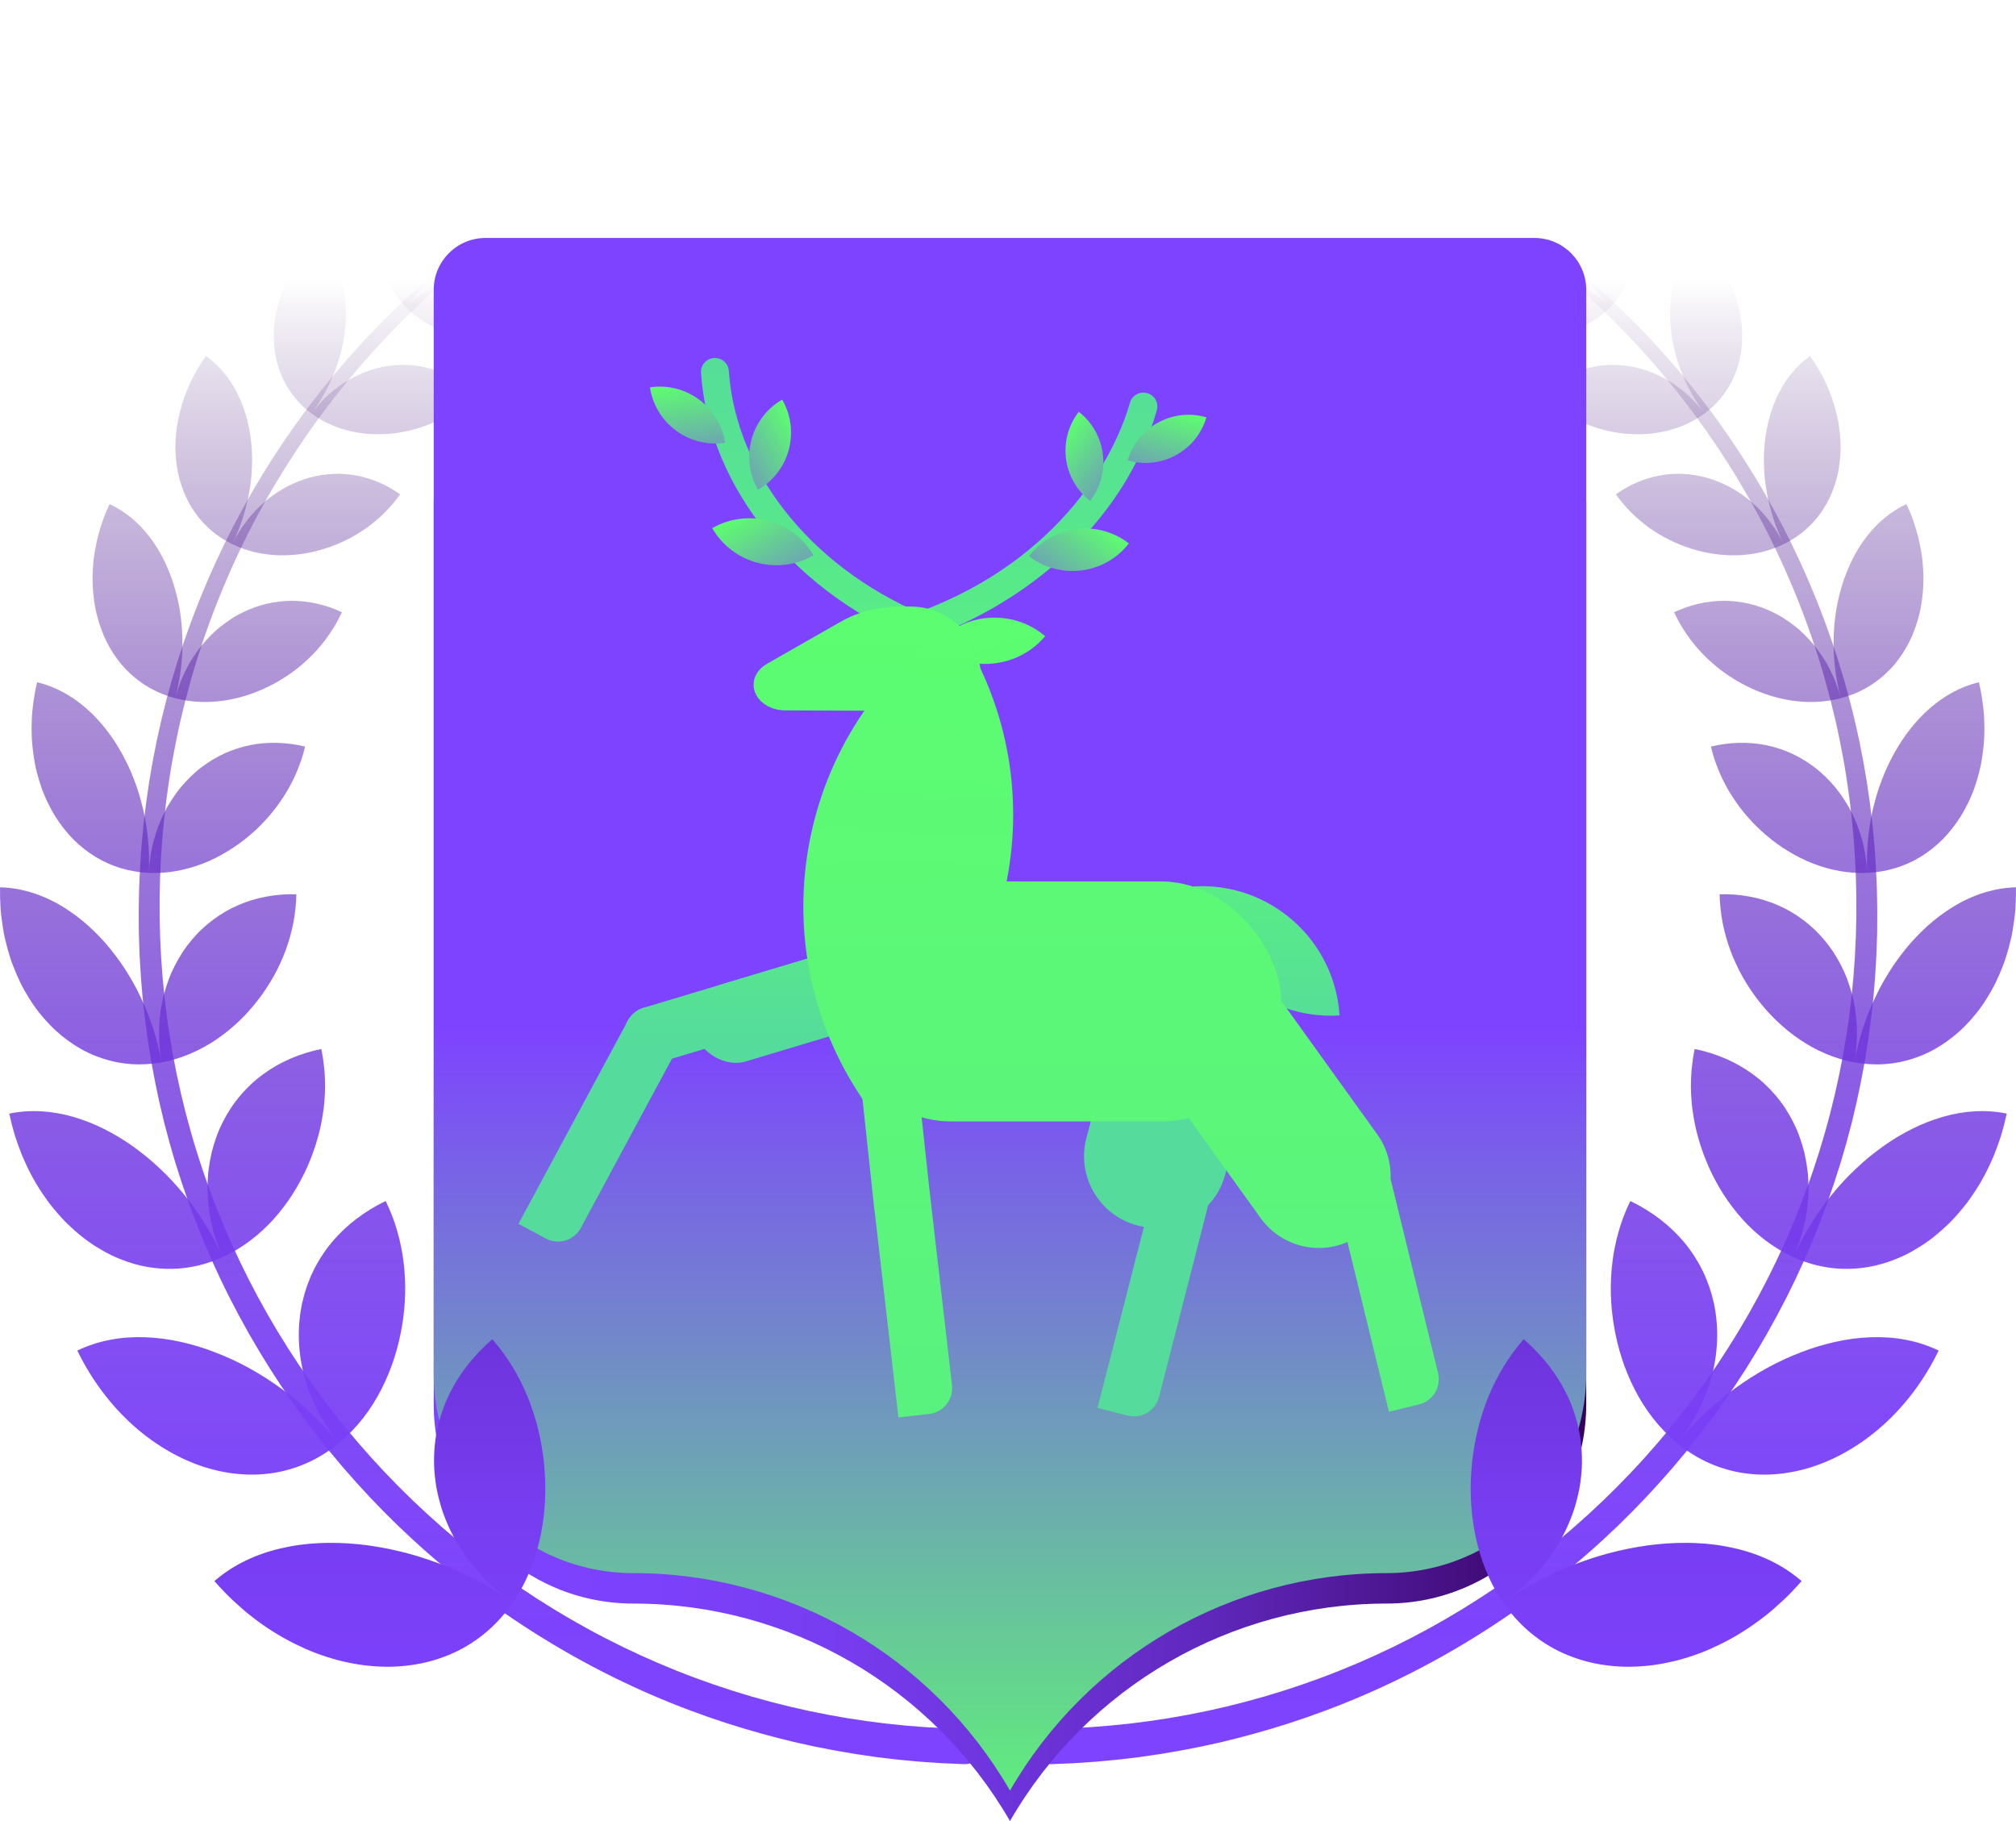 <?xml version="1.0" encoding="UTF-8"?> <svg xmlns="http://www.w3.org/2000/svg" xmlns:xlink="http://www.w3.org/1999/xlink" id="Layer_1" viewBox="0 0 625.13 564.63"><defs><style>.cls-1{fill:url(#linear-gradient-2);}.cls-2{fill:url(#linear-gradient-51);}.cls-3{fill:url(#linear-gradient-17);}.cls-4{fill:url(#linear-gradient-43);}.cls-5{fill:url(#linear-gradient-15);}.cls-6{fill:url(#linear-gradient-18);}.cls-7{fill:url(#linear-gradient-40);}.cls-8{fill:url(#linear-gradient-52);}.cls-9{fill:url(#linear-gradient-28);}.cls-10{fill:url(#linear-gradient-14);}.cls-11{fill:url(#linear-gradient-36);}.cls-12{fill:url(#linear-gradient-20);}.cls-13{fill:url(#linear-gradient-6);}.cls-14{fill:url(#linear-gradient-53);}.cls-15{fill:url(#linear-gradient-35);}.cls-16{fill:url(#linear-gradient-48);}.cls-17{fill:url(#linear-gradient-32);}.cls-18{fill:url(#linear-gradient-11);}.cls-19{fill:url(#linear-gradient-50);}.cls-20{fill:url(#linear-gradient-39);}.cls-21{fill:url(#linear-gradient-10);}.cls-22{fill:url(#linear-gradient-49);}.cls-23{fill:url(#linear-gradient-37);}.cls-24{fill:url(#linear-gradient-16);}.cls-25{fill:url(#linear-gradient-31);}.cls-26{fill:url(#linear-gradient-41);}.cls-27{fill:url(#linear-gradient-21);}.cls-28{fill:url(#linear-gradient-25);}.cls-29{fill:url(#linear-gradient-5);}.cls-30{fill:url(#linear-gradient-45);}.cls-31{fill:url(#linear-gradient-34);}.cls-32{fill:url(#linear-gradient-7);}.cls-33{fill:url(#linear-gradient-24);}.cls-34{fill:url(#linear-gradient-9);}.cls-35{fill:url(#linear-gradient-22);}.cls-36{fill:url(#linear-gradient-42);}.cls-37{fill:url(#linear-gradient-3);}.cls-38{fill:url(#linear-gradient);}.cls-39{fill:url(#linear-gradient-27);}.cls-40{fill:url(#linear-gradient-33);}.cls-41{fill:url(#linear-gradient-38);}.cls-42{fill:url(#linear-gradient-29);}.cls-43{fill:url(#linear-gradient-30);}.cls-44{fill:url(#linear-gradient-23);}.cls-45{fill:url(#linear-gradient-19);}.cls-46{fill:url(#linear-gradient-4);}.cls-47{fill:url(#linear-gradient-8);}.cls-48{fill:url(#linear-gradient-44);}.cls-49{fill:url(#linear-gradient-47);}.cls-50{fill:url(#linear-gradient-46);}.cls-51{fill:url(#linear-gradient-12);}.cls-52{fill:url(#linear-gradient-13);}.cls-53{fill:url(#linear-gradient-26);}</style><linearGradient id="linear-gradient" x1="450.88" y1="573.23" x2="450.88" y2="86.61" gradientTransform="matrix(1, 0, 0, 1, 0, 0)" gradientUnits="userSpaceOnUse"><stop offset="0" stop-color="#7e43ff"></stop><stop offset=".15" stop-color="#7c42fc" stop-opacity=".99"></stop><stop offset=".28" stop-color="#793ff5" stop-opacity=".94"></stop><stop offset=".4" stop-color="#743aea" stop-opacity=".87"></stop><stop offset=".51" stop-color="#6d33da" stop-opacity=".78"></stop><stop offset=".63" stop-color="#632bc5" stop-opacity=".65"></stop><stop offset=".74" stop-color="#5820ab" stop-opacity=".49"></stop><stop offset=".85" stop-color="#4a148d" stop-opacity=".31"></stop><stop offset=".96" stop-color="#3b066a" stop-opacity=".1"></stop><stop offset="1" stop-color="#34005b" stop-opacity="0"></stop></linearGradient><linearGradient id="linear-gradient-2" x1="355.58" y1="573.23" x2="355.58" y2="86.61" xlink:href="#linear-gradient"></linearGradient><linearGradient id="linear-gradient-3" x1="385.58" y1="573.23" x2="385.58" y2="86.61" xlink:href="#linear-gradient"></linearGradient><linearGradient id="linear-gradient-4" x1="416.71" y1="573.23" x2="416.71" y2="86.61" xlink:href="#linear-gradient"></linearGradient><linearGradient id="linear-gradient-5" x1="448.33" x2="448.33" y2="86.61" xlink:href="#linear-gradient"></linearGradient><linearGradient id="linear-gradient-6" x1="479.54" y1="573.23" x2="479.54" y2="86.61" xlink:href="#linear-gradient"></linearGradient><linearGradient id="linear-gradient-7" x1="509.21" y1="573.23" x2="509.21" y2="86.61" xlink:href="#linear-gradient"></linearGradient><linearGradient id="linear-gradient-8" x1="535.89" y1="573.23" x2="535.89" y2="86.61" xlink:href="#linear-gradient"></linearGradient><linearGradient id="linear-gradient-9" x1="557.8" y1="573.23" x2="557.8" y2="86.61" xlink:href="#linear-gradient"></linearGradient><linearGradient id="linear-gradient-10" x1="572.92" y1="573.23" x2="572.92" y2="86.61" xlink:href="#linear-gradient"></linearGradient><linearGradient id="linear-gradient-11" x1="579.19" y1="573.23" x2="579.19" y2="86.61" xlink:href="#linear-gradient"></linearGradient><linearGradient id="linear-gradient-12" x1="573.28" y1="573.23" x2="573.28" y2="86.61" xlink:href="#linear-gradient"></linearGradient><linearGradient id="linear-gradient-13" x1="550.31" y1="573.23" x2="550.31" y2="86.61" xlink:href="#linear-gradient"></linearGradient><linearGradient id="linear-gradient-14" x1="331.06" y1="573.23" x2="331.06" y2="86.61" xlink:href="#linear-gradient"></linearGradient><linearGradient id="linear-gradient-15" x1="174.25" y1="573.23" x2="174.25" y2="86.61" xlink:href="#linear-gradient"></linearGradient><linearGradient id="linear-gradient-16" x1="269.55" y1="573.23" x2="269.55" y2="86.61" xlink:href="#linear-gradient"></linearGradient><linearGradient id="linear-gradient-17" x1="239.55" y1="573.23" x2="239.55" y2="86.61" xlink:href="#linear-gradient"></linearGradient><linearGradient id="linear-gradient-18" x1="208.42" y1="573.23" x2="208.42" y2="86.61" xlink:href="#linear-gradient"></linearGradient><linearGradient id="linear-gradient-19" x1="176.8" y1="573.23" x2="176.8" y2="86.61" xlink:href="#linear-gradient"></linearGradient><linearGradient id="linear-gradient-20" x1="145.59" y1="573.23" x2="145.59" y2="86.61" xlink:href="#linear-gradient"></linearGradient><linearGradient id="linear-gradient-21" x1="115.92" y1="573.23" x2="115.92" y2="86.61" xlink:href="#linear-gradient"></linearGradient><linearGradient id="linear-gradient-22" x1="89.24" y1="573.23" x2="89.24" y2="86.61" xlink:href="#linear-gradient"></linearGradient><linearGradient id="linear-gradient-23" x1="67.33" y1="573.23" x2="67.33" y2="86.61" xlink:href="#linear-gradient"></linearGradient><linearGradient id="linear-gradient-24" x1="52.21" y1="573.23" x2="52.21" y2="86.61" xlink:href="#linear-gradient"></linearGradient><linearGradient id="linear-gradient-25" x1="45.94" y1="573.23" x2="45.94" y2="86.61" xlink:href="#linear-gradient"></linearGradient><linearGradient id="linear-gradient-26" x1="51.85" y1="573.23" x2="51.85" y2="86.61" xlink:href="#linear-gradient"></linearGradient><linearGradient id="linear-gradient-27" x1="74.82" y1="573.23" x2="74.82" y2="86.61" xlink:href="#linear-gradient"></linearGradient><linearGradient id="linear-gradient-28" x1="294.07" y1="573.23" x2="294.07" y2="86.61" xlink:href="#linear-gradient"></linearGradient><linearGradient id="linear-gradient-29" x1="134.49" y1="352.23" x2="491.87" y2="352.23" gradientTransform="matrix(1, 0, 0, 1, 0, 0)" gradientUnits="userSpaceOnUse"><stop offset="0" stop-color="#7e43ff"></stop><stop offset=".18" stop-color="#7c41fb"></stop><stop offset=".34" stop-color="#773df0"></stop><stop offset=".48" stop-color="#6f35de"></stop><stop offset=".63" stop-color="#642bc5"></stop><stop offset=".76" stop-color="#551ea5"></stop><stop offset=".9" stop-color="#430e7d"></stop><stop offset="1" stop-color="#34005b"></stop></linearGradient><linearGradient id="linear-gradient-30" x1="313.18" y1="581.17" x2="313.18" y2="318.89" gradientTransform="matrix(1, 0, 0, 1, 0, 0)" gradientUnits="userSpaceOnUse"><stop offset="0" stop-color="#5dff6e"></stop><stop offset="1" stop-color="#7e43ff"></stop></linearGradient><linearGradient id="linear-gradient-31" x1="507.36" y1="582.3" x2="507.36" y2="246.88" xlink:href="#linear-gradient-29"></linearGradient><linearGradient id="linear-gradient-32" x1="117.77" y1="582.3" x2="117.77" y2="246.88" xlink:href="#linear-gradient-29"></linearGradient><linearGradient id="linear-gradient-33" x1="254.92" y1="309.61" x2="254.92" y2="95.31" gradientTransform="matrix(1, 0, 0, 1, 0, 0)" gradientUnits="userSpaceOnUse"><stop offset="0" stop-color="#5dff6e"></stop><stop offset="1" stop-color="#55db9c"></stop></linearGradient><linearGradient id="linear-gradient-34" x1="314.47" y1="309.61" x2="314.47" y2="95.31" xlink:href="#linear-gradient-33"></linearGradient><linearGradient id="linear-gradient-35" x1="413.83" y1="314.83" x2="413.83" y2="935.53" gradientTransform="translate(157.66 -326.32) rotate(33.43)" xlink:href="#linear-gradient-33"></linearGradient><linearGradient id="linear-gradient-36" x1="268.91" y1="146" x2="268.91" y2="924.18" xlink:href="#linear-gradient-33"></linearGradient><linearGradient id="linear-gradient-37" x1="240.47" y1="221.17" x2="240.47" y2="324.23" gradientTransform="translate(99.07 -56.06) rotate(16.7)" xlink:href="#linear-gradient-33"></linearGradient><linearGradient id="linear-gradient-38" x1="185.99" y1="221.17" x2="185.99" y2="324.23" gradientTransform="translate(405.48 18.31) rotate(61.7)" xlink:href="#linear-gradient-33"></linearGradient><linearGradient id="linear-gradient-39" x1="252.95" y1="221.17" x2="252.95" y2="324.23" gradientTransform="translate(99.63 -59.64) rotate(16.7)" xlink:href="#linear-gradient-33"></linearGradient><linearGradient id="linear-gradient-40" x1="267.97" y1="135.8" x2="267.97" y2="895.94" gradientTransform="translate(350.73 627.87) rotate(-144.03)" xlink:href="#linear-gradient-33"></linearGradient><linearGradient id="linear-gradient-41" x1="262.77" y1="163.74" x2="262.77" y2="208.08" gradientTransform="translate(-49.57 -45.54)" xlink:href="#linear-gradient-30"></linearGradient><linearGradient id="linear-gradient-42" x1="396.75" y1="463.01" x2="396.75" y2="512.75" gradientTransform="translate(-160.2 -306.81)" xlink:href="#linear-gradient-30"></linearGradient><linearGradient id="linear-gradient-43" x1="-411.23" y1="-98.3" x2="-411.23" y2="-53.96" gradientTransform="translate(650.02 225.7)" xlink:href="#linear-gradient-30"></linearGradient><linearGradient id="linear-gradient-44" x1="-614.06" y1="-28.82" x2="-614.06" y2="13.82" gradientTransform="translate(975.92 117.36) scale(1 -1)" xlink:href="#linear-gradient-30"></linearGradient><linearGradient id="linear-gradient-45" x1="-349.33" y1="-37.75" x2="-349.33" y2="10.07" gradientTransform="translate(683.84 144.04) scale(1 -1)" xlink:href="#linear-gradient-30"></linearGradient><linearGradient id="linear-gradient-46" x1="-911.48" y1="648.85" x2="-911.48" y2="691.48" gradientTransform="translate(1247.75 800.46) scale(1 -1)" xlink:href="#linear-gradient-30"></linearGradient><linearGradient id="linear-gradient-47" x1="392.65" y1="221.17" x2="392.65" y2="324.23" gradientTransform="translate(765.84 613.98) rotate(-176.37)" xlink:href="#linear-gradient-33"></linearGradient><linearGradient id="linear-gradient-48" x1="166.58" y1="1317.02" x2="166.58" y2="1371.24" gradientTransform="translate(110.12 -1020)" xlink:href="#linear-gradient-30"></linearGradient><linearGradient id="linear-gradient-49" x1="364.96" y1="221.17" x2="364.96" y2="324.23" xlink:href="#linear-gradient-33"></linearGradient><linearGradient id="linear-gradient-50" x1="327.33" y1="146.55" x2="327.33" y2="924.72" xlink:href="#linear-gradient-33"></linearGradient><linearGradient id="linear-gradient-51" x1="-172.51" y1="1545.67" x2="-172.51" y2="1583.87" gradientTransform="translate(573.23 -1211.88)" xlink:href="#linear-gradient-30"></linearGradient><linearGradient id="linear-gradient-52" x1="401.51" y1="146.55" x2="401.51" y2="924.72" xlink:href="#linear-gradient-33"></linearGradient><linearGradient id="linear-gradient-53" x1="278.89" y1="146.55" x2="278.89" y2="924.72" xlink:href="#linear-gradient-33"></linearGradient></defs><g><g><g><g><path class="cls-38" d="M329.88,24.4c16.54,.74,33,3.04,49.08,6.92,16.08,3.87,31.77,9.31,46.78,16.2,15.01,6.89,29.35,15.24,42.75,24.87,13.4,9.63,25.87,20.54,37.19,32.53,11.32,11.99,21.47,25.06,30.29,38.97,8.82,13.91,16.28,28.66,22.25,43.99,5.98,15.32,10.45,31.22,13.36,47.39,2.91,16.17,4.24,32.61,4.04,49.03-.1,8.21-.59,16.41-1.47,24.56-.88,8.16-2.17,16.26-3.83,24.29-3.33,16.05-8.22,31.77-14.57,46.86-6.35,15.09-14.16,29.56-23.28,43.15-9.12,13.58-19.53,26.28-31.06,37.87-11.52,11.59-24.15,22.07-37.65,31.24-13.5,9.17-27.88,17.04-42.87,23.45-14.99,6.41-30.59,11.36-46.52,14.76-15.93,3.4-32.17,5.25-48.44,5.57-1.72,.01-3.27,.64-4.4,1.63-1.13,1-1.85,2.37-1.86,3.88-.01,1.51,.69,2.88,1.86,3.86,1.17,.98,2.79,1.58,4.59,1.57h.15c.1,0,.25,0,.44-.02,.39-.02,.97-.04,1.74-.08,.77-.03,1.73-.07,2.86-.12,.57-.02,1.18-.05,1.84-.08,.66-.04,1.36-.09,2.1-.14,1.49-.1,3.15-.21,4.98-.35,1.82-.17,3.82-.36,5.97-.56,.54-.04,1.08-.12,1.64-.18,.56-.07,1.12-.13,1.7-.2,1.15-.14,2.34-.28,3.57-.43,1.23-.17,2.49-.36,3.79-.55,.65-.09,1.31-.19,1.98-.29,.33-.05,.67-.1,1.01-.15l1.02-.17c2.74-.48,5.64-.94,8.65-1.56,.75-.15,1.52-.3,2.29-.45l1.16-.23,1.17-.26c1.57-.35,3.17-.71,4.81-1.07,6.52-1.56,13.52-3.46,20.89-5.84,7.37-2.38,15.11-5.25,23.08-8.69,7.97-3.44,16.18-7.47,24.48-12.13,8.3-4.67,16.7-9.97,25.03-15.95,8.31-6.01,16.57-12.69,24.6-20.06,.99-.93,1.99-1.87,2.99-2.81,.5-.47,1-.94,1.5-1.41,.49-.48,.98-.97,1.47-1.45l2.95-2.92c.97-1,1.93-2,2.9-3,.49-.5,.97-1.01,1.46-1.51l1.43-1.55,2.86-3.11c.93-1.06,1.87-2.13,2.81-3.19l1.41-1.6,1.37-1.64c.92-1.1,1.83-2.2,2.76-3.3,.89-1.12,1.79-2.25,2.69-3.38,.45-.57,.9-1.13,1.35-1.7,.44-.58,.88-1.15,1.31-1.73,.44-.58,.88-1.16,1.32-1.74l.66-.87c.22-.29,.44-.58,.65-.88,1.7-2.37,3.44-4.72,5.08-7.17l1.25-1.82,.63-.91c.21-.31,.4-.62,.61-.93,.81-1.24,1.61-2.48,2.42-3.72,.2-.31,.41-.62,.6-.94l.59-.95,1.17-1.9c.39-.63,.78-1.27,1.17-1.9l.29-.48,.28-.48,.57-.97c.75-1.29,1.51-2.59,2.27-3.88,.73-1.31,1.45-2.63,2.18-3.95,.36-.66,.73-1.32,1.09-1.98l1.05-2.01c.35-.67,.7-1.34,1.05-2.01,.35-.67,.71-1.34,1.04-2.02,.67-1.36,1.34-2.73,2.01-4.09l.5-1.03,.48-1.04c.32-.69,.64-1.38,.96-2.08,1.31-2.76,2.48-5.59,3.7-8.4,.58-1.42,1.15-2.85,1.72-4.28,.28-.71,.58-1.43,.85-2.15,.27-.72,.54-1.44,.81-2.17,.27-.72,.54-1.45,.81-2.17,.27-.72,.55-1.44,.79-2.18,.51-1.46,1.01-2.92,1.52-4.39,.12-.37,.26-.73,.38-1.1l.35-1.11c.24-.74,.47-1.48,.71-2.22l.71-2.22c.12-.37,.23-.74,.34-1.12l.33-1.12c.43-1.49,.87-2.99,1.3-4.49,.4-1.51,.8-3.01,1.2-4.52l.3-1.13,.15-.57,.14-.57c.18-.76,.36-1.52,.54-2.28l.54-2.28,.27-1.14,.24-1.15c.32-1.53,.65-3.06,.97-4.6,.17-.77,.3-1.54,.45-2.31,.14-.77,.29-1.54,.43-2.31l.43-2.32c.13-.77,.25-1.55,.38-2.33,.25-1.55,.5-3.1,.74-4.66,.41-3.12,.87-6.23,1.18-9.37l.26-2.35,.13-1.17,.1-1.18c.13-1.57,.26-3.14,.39-4.71,.07-.78,.11-1.57,.15-2.36l.14-2.36,.14-2.36c.04-.79,.06-1.58,.09-2.36l.15-4.73,.03-4.73v-1.18c0-.39,.02-.79,0-1.18l-.04-2.37-.04-2.37c-.02-.79-.02-1.58-.06-2.36-.07-1.58-.14-3.15-.21-4.73l-.05-1.18c-.02-.39-.05-.79-.08-1.18l-.16-2.36-.16-2.36c-.03-.39-.05-.79-.09-1.18l-.11-1.18c-.15-1.57-.3-3.13-.44-4.7-.03-.39-.08-.78-.13-1.17l-.14-1.17-.28-2.34-.28-2.34-.34-2.33-.34-2.33-.17-1.16c-.06-.39-.11-.78-.18-1.16-.26-1.55-.53-3.09-.79-4.64-.25-1.55-.58-3.08-.87-4.61-.15-.77-.3-1.53-.45-2.3-.08-.38-.15-.77-.23-1.15l-.26-1.14c-.34-1.52-.68-3.05-1.02-4.57-.08-.38-.18-.76-.27-1.14l-.28-1.13c-.19-.76-.38-1.51-.57-2.27l-.57-2.26c-.21-.75-.41-1.5-.62-2.25-.21-.75-.41-1.5-.62-2.25l-.31-1.12-.16-.56-.17-.56c-.45-1.48-.9-2.97-1.35-4.45l-.34-1.11-.36-1.1-.73-2.2c-.94-2.94-2.02-5.83-3.05-8.72-.54-1.44-1.1-2.87-1.65-4.3-.28-.71-.55-1.43-.83-2.14-.29-.71-.59-1.41-.88-2.12l-.88-2.12c-.29-.7-.58-1.41-.89-2.1-.62-1.39-1.24-2.78-1.85-4.17-.16-.35-.31-.69-.46-1.04l-.49-1.03c-.32-.69-.65-1.37-.97-2.05-.32-.68-.65-1.37-.97-2.05l-.24-.51-.25-.51-.51-1.01c-.68-1.35-1.36-2.69-2.03-4.04-.71-1.33-1.41-2.65-2.12-3.97-.36-.66-.7-1.32-1.06-1.98-.37-.65-.74-1.3-1.1-1.95-.37-.65-.74-1.3-1.1-1.95-.37-.65-.72-1.3-1.11-1.93-.76-1.28-1.53-2.55-2.29-3.82l-.57-.95c-.19-.32-.39-.63-.59-.94-.39-.62-.79-1.25-1.18-1.87l-1.18-1.87c-.2-.31-.39-.62-.59-.93l-.61-.92c-.81-1.22-1.63-2.44-2.44-3.66l-.3-.46-.31-.45-.63-.9c-.42-.6-.84-1.19-1.25-1.79l-1.25-1.78c-.42-.59-.86-1.17-1.28-1.75-.86-1.16-1.72-2.33-2.57-3.49-.88-1.14-1.76-2.27-2.64-3.41-.44-.57-.88-1.13-1.32-1.7l-1.35-1.66c-.9-1.1-1.79-2.21-2.7-3.3-.92-1.08-1.84-2.15-2.76-3.22-.46-.53-.91-1.08-1.38-1.6-.47-.52-.94-1.05-1.41-1.57-.94-1.04-1.86-2.09-2.81-3.12l-2.86-3.04c-.48-.5-.94-1.01-1.43-1.51l-1.45-1.47c-.97-.98-1.93-1.96-2.9-2.93l-2.94-2.84-1.46-1.41-1.49-1.37c-.99-.91-1.98-1.82-2.97-2.73-1.01-.88-2.01-1.77-3.01-2.65l-1.5-1.31c-.25-.22-.5-.43-.76-.64l-.76-.64-3.03-2.53c-.5-.43-1.01-.83-1.52-1.24l-1.53-1.22c-.51-.41-1.02-.81-1.52-1.21l-.76-.6c-.25-.2-.51-.39-.77-.59-1.03-.78-2.05-1.56-3.07-2.33-.51-.38-1.01-.78-1.53-1.15-.52-.37-1.03-.74-1.55-1.12-8.22-5.96-16.49-11.26-24.67-15.9-8.19-4.63-16.29-8.63-24.14-12.06-7.86-3.43-15.47-6.3-22.73-8.69l-5.37-1.71c-1.77-.52-3.52-1.03-5.23-1.52-.85-.26-1.71-.48-2.56-.7l-2.52-.67-1.24-.33c-.41-.11-.82-.22-1.23-.32l-2.43-.58-2.39-.57-1.17-.28-1.17-.25-4.55-.96-.55-.12-.55-.1-1.1-.2-2.15-.4-2.1-.39-.52-.1-.52-.08-1.02-.16c-10.81-1.79-19.4-2.53-25.25-2.95l-3.87-.22c-1.12-.06-2.06-.13-2.81-.14l-2.3-.07c-.64-.02-1.17,.41-1.19,.96-.01,.54,.48,1,1.11,1.03Z"></path><path class="cls-1" d="M340.57,47.65c.29-3.29,1.27-6.36,2.87-9.09,.4-.68,.84-1.34,1.31-1.98,.47-.64,.98-1.23,1.53-1.81,1.09-1.16,2.31-2.21,3.66-3.14,.67-.47,1.37-.91,2.1-1.31,.73-.39,1.48-.75,2.26-1.07,1.56-.65,3.21-1.17,4.94-1.53,1.72-.33,3.52-.51,5.35-.53,.92-.02,1.84,.04,2.78,.14,.93,.1,1.87,.23,2.82,.41-.94-.18-1.87-.4-2.77-.66-.9-.25-1.79-.56-2.66-.85-1.73-.61-3.39-1.36-4.95-2.23-1.56-.85-3.04-1.79-4.42-2.85-.69-.53-1.35-1.09-1.98-1.67-.64-.56-1.24-1.15-1.82-1.76-1.16-1.22-2.19-2.53-3.09-3.92-.45-.69-.86-1.41-1.24-2.12-.38-.71-.72-1.44-1.02-2.19-1.21-2.98-1.77-6.19-1.48-9.48h0c1.04,.09,2.07,.23,3.08,.4,.25,.04,.5,.09,.75,.14,.25,.05,.5,.11,.74,.17,.49,.12,.98,.24,1.46,.38,.96,.27,1.9,.58,2.82,.92,.46,.17,.91,.35,1.35,.53,.22,.09,.44,.19,.66,.29,.22,.1,.43,.21,.65,.31,1.71,.85,3.3,1.82,4.75,2.89,.36,.27,.72,.54,1.06,.82,.34,.29,.68,.58,1,.88,.65,.6,1.26,1.22,1.84,1.87,1.15,1.29,2.13,2.65,2.95,4.08,.81,1.44,1.45,2.95,1.9,4.5,.9,3.09,1.06,6.32,.42,9.56h0c-.64,3.24-2.01,6.18-3.87,8.74-.93,1.28-1.99,2.46-3.14,3.54-1.16,1.1-2.42,2.09-3.75,2.97-.67,.44-1.36,.85-2.06,1.22-.35,.19-.71,.37-1.07,.54-.36,.18-.73,.35-1.1,.52-1.48,.66-3.02,1.19-4.61,1.58-.2,.05-.4,.09-.6,.14l-.6,.14c-.4,.09-.81,.17-1.22,.24-.82,.14-1.64,.25-2.48,.31-.42,.03-.84,.05-1.26,.07l-1.27,.02c-.85,0-1.72-.03-2.59-.1h0Z"></path><path class="cls-37" d="M367.96,53.51c.73-3.47,2.16-6.62,4.21-9.33,1.02-1.35,2.2-2.59,3.51-3.71,1.31-1.09,2.75-2.05,4.3-2.87,3.11-1.67,6.65-2.63,10.43-2.95,1.88-.12,3.82-.07,5.78,.16,.49,.05,.98,.14,1.47,.23,.49,.09,.98,.19,1.47,.31,.98,.23,1.97,.5,2.95,.82-.98-.32-1.94-.68-2.87-1.07-.46-.2-.92-.4-1.38-.62-.45-.21-.9-.44-1.34-.66-1.77-.88-3.43-1.91-4.98-3.04-3.12-2.2-5.79-4.9-7.95-7.79-1.08-1.46-2.01-3-2.8-4.6-.79-1.57-1.42-3.21-1.88-4.88-.91-3.35-1.11-6.85-.38-10.33h0c1.11,.24,2.2,.52,3.26,.84,.53,.16,1.05,.33,1.57,.51,.26,.09,.52,.18,.77,.28,.25,.1,.51,.2,.75,.31,2,.84,3.88,1.82,5.61,2.91,1.72,1.14,3.3,2.39,4.72,3.73,.35,.34,.7,.68,1.03,1.02,.33,.35,.65,.71,.96,1.08,.62,.73,1.19,1.48,1.72,2.24s1.01,1.54,1.45,2.34c.22,.4,.42,.8,.62,1.2,.19,.4,.38,.81,.54,1.22,.67,1.66,1.15,3.35,1.42,5.05,.55,3.41,.27,6.88-.85,10.25h0c-1.13,3.37-2.99,6.32-5.32,8.79-1.17,1.24-2.45,2.36-3.82,3.35-.34,.25-.69,.49-1.05,.73-.36,.24-.72,.47-1.08,.69-.73,.44-1.48,.86-2.25,1.24-.77,.38-1.55,.72-2.35,1.03-.4,.16-.8,.3-1.21,.44-.41,.15-.82,.28-1.23,.41-1.66,.51-3.36,.87-5.09,1.08-1.74,.25-3.51,.34-5.29,.25-.22-.01-.45-.02-.67-.04l-.67-.04c-.45-.03-.9-.07-1.35-.13-.9-.11-1.81-.26-2.72-.46h0Z"></path><path class="cls-46" d="M396.13,63.36c1.26-3.6,3.22-6.77,5.77-9.38,.64-.65,1.31-1.27,2.02-1.85,.71-.57,1.45-1.1,2.22-1.6,1.54-.99,3.21-1.82,4.99-2.48,.89-.34,1.79-.61,2.72-.84,.93-.23,1.88-.42,2.84-.56,.97-.14,1.95-.24,2.95-.29,.99-.03,1.99-.02,3.01,.05,1.01,.06,2.04,.17,3.07,.33,1.02,.17,2.04,.4,3.07,.67,1.02,.27,2.05,.6,3.07,.97,1.02,.38,2.01,.84,3.01,1.33-1-.49-1.95-1.03-2.89-1.58-.94-.54-1.85-1.12-2.72-1.73-.87-.61-1.71-1.26-2.52-1.92-.82-.65-1.6-1.33-2.35-2.04-.75-.71-1.46-1.45-2.14-2.21-.68-.75-1.34-1.51-1.96-2.3-.62-.79-1.2-1.6-1.74-2.43-.54-.83-1.05-1.69-1.52-2.53-.95-1.7-1.74-3.47-2.35-5.27-.31-.9-.57-1.82-.79-2.74-.22-.91-.4-1.83-.53-2.75-.51-3.69-.25-7.45,1.01-11.06h0c1.16,.41,2.29,.86,3.38,1.34,.55,.24,1.08,.51,1.61,.78,.53,.27,1.04,.56,1.55,.85,1.02,.58,2,1.2,2.93,1.85,.23,.16,.47,.32,.7,.49,.23,.17,.45,.34,.67,.52,.44,.35,.88,.7,1.3,1.07,.85,.72,1.65,1.47,2.41,2.24,.38,.39,.75,.77,1.1,1.17,.35,.41,.69,.82,1.02,1.23,1.31,1.66,2.44,3.39,3.36,5.16,.91,1.79,1.6,3.64,2.09,5.49,.24,.92,.43,1.85,.56,2.78,.13,.93,.21,1.85,.23,2.79,.08,3.73-.73,7.39-2.43,10.81h0c-1.7,3.42-4.12,6.28-6.95,8.56-.71,.57-1.45,1.12-2.21,1.62-.76,.51-1.55,.98-2.35,1.42-1.61,.87-3.29,1.59-5.03,2.17-1.75,.6-3.54,1.05-5.36,1.34-.45,.07-.91,.13-1.37,.18-.46,.06-.92,.11-1.39,.15-.93,.08-1.86,.12-2.79,.12-.47,0-.93-.01-1.4-.04-.23-.01-.47-.03-.7-.04l-.71-.05c-.94-.07-1.89-.18-2.83-.34-.47-.08-.94-.17-1.41-.28-.47-.1-.94-.22-1.41-.33-.94-.23-1.88-.51-2.82-.84h0Z"></path><path class="cls-29" d="M424.5,77.77c1.87-3.65,4.42-6.73,7.52-9.11,1.55-1.19,3.23-2.22,5.03-3.06,1.79-.82,3.68-1.44,5.66-1.88,.99-.21,2-.39,3.03-.5,1.02-.1,2.05-.15,3.1-.15,1.05,0,2.11,.05,3.18,.15,.54,.05,1.06,.13,1.6,.21,.53,.09,1.06,.18,1.6,.3,1.07,.22,2.14,.5,3.21,.82,.54,.16,1.06,.35,1.59,.55,.53,.2,1.05,.41,1.57,.64,1.05,.45,2.09,.96,3.11,1.51,1.01,.58,2.01,1.21,2.99,1.89-.98-.68-1.92-1.4-2.82-2.14-.91-.72-1.79-1.48-2.62-2.27-.42-.39-.82-.79-1.22-1.2-.4-.41-.78-.83-1.17-1.23-.77-.82-1.49-1.67-2.18-2.54-.34-.44-.68-.88-1-1.33-.32-.45-.63-.91-.94-1.35-.62-.9-1.2-1.82-1.73-2.75-.54-.94-1.03-1.89-1.48-2.86-.46-.96-.88-1.92-1.25-2.91-.75-1.96-1.32-3.97-1.71-5.99-.4-2-.61-4.02-.61-6.03,0-4.02,.84-8,2.71-11.65h0c1.18,.62,2.32,1.28,3.41,1.97,.55,.35,1.09,.7,1.62,1.07,.26,.18,.53,.36,.78,.55,.26,.19,.51,.39,.76,.58,1,.78,1.95,1.6,2.86,2.44,.45,.42,.89,.85,1.32,1.28l.32,.32,.31,.33c.21,.22,.41,.45,.61,.68,.8,.91,1.54,1.83,2.24,2.78,.35,.47,.68,.95,1,1.42,.16,.24,.32,.48,.47,.72,.15,.25,.3,.49,.44,.74,1.15,1.98,2.09,4,2.8,6.03,.18,.5,.33,1.03,.48,1.54,.14,.52,.27,1.03,.39,1.55,.23,1.03,.4,2.06,.52,3.08,.12,1.02,.17,2.04,.17,3.05,0,.5-.01,1-.05,1.51-.03,.5-.08,1.01-.14,1.5-.5,3.98-1.93,7.75-4.27,11.12h0c-2.34,3.37-5.37,6.03-8.74,8.02-.42,.25-.85,.49-1.28,.71-.43,.23-.88,.45-1.32,.66-.89,.42-1.8,.8-2.72,1.14-.92,.34-1.86,.64-2.81,.89-.47,.13-.95,.25-1.43,.35-.48,.11-.95,.2-1.44,.3-1.94,.37-3.92,.58-5.88,.61-.25,0-.49,0-.74,0h-.75c-.5,0-.99-.02-1.49-.05-.99-.06-1.98-.15-2.97-.3-.25-.04-.49-.08-.74-.12l-.37-.07-.37-.06c-.5-.09-.99-.18-1.48-.29-.98-.22-1.96-.48-2.93-.8-.24-.08-.48-.16-.72-.25l-.73-.25c-.48-.17-.97-.35-1.45-.55-.96-.39-1.91-.83-2.84-1.33h0Z"></path><path class="cls-13" d="M452.21,97.33c2.57-3.59,5.77-6.46,9.44-8.52,3.69-2.08,7.78-3.25,12.14-3.56,.55-.04,1.09-.06,1.63-.06,.55,0,1.09,0,1.64,.03,1.1,.05,2.21,.16,3.33,.32,.56,.08,1.12,.17,1.68,.29,.55,.12,1.11,.25,1.66,.4,1.11,.29,2.22,.64,3.32,1.05,1.11,.4,2.18,.89,3.26,1.42,1.07,.53,2.13,1.12,3.18,1.77,.26,.16,.52,.33,.77,.5,.25,.17,.51,.35,.76,.53,.5,.36,1,.73,1.5,1.12,.49,.39,.98,.78,1.47,1.2,.24,.21,.48,.41,.72,.63,.23,.22,.46,.44,.69,.66-.23-.22-.45-.45-.68-.68-.23-.22-.45-.45-.68-.67-.44-.45-.88-.91-1.3-1.38s-.83-.94-1.23-1.42c-.2-.24-.39-.48-.59-.72-.19-.24-.38-.49-.57-.73-.76-.96-1.48-1.95-2.15-2.96-.67-1.01-1.28-2.05-1.89-3.07-.59-1.03-1.14-2.08-1.64-3.15-.25-.53-.49-1.07-.72-1.61-.23-.54-.46-1.07-.66-1.61-.42-1.08-.8-2.17-1.13-3.27-.16-.55-.32-1.1-.46-1.66-.14-.55-.27-1.11-.39-1.66-.98-4.4-1.18-8.91-.57-13.17,.63-4.27,2.15-8.37,4.72-11.96h0c2.33,1.7,4.49,3.52,6.37,5.52,.95,.99,1.84,2.01,2.68,3.05,.83,1.05,1.59,2.13,2.3,3.22,.71,1.09,1.37,2.19,1.96,3.31,.58,1.13,1.1,2.27,1.56,3.41,.46,1.14,.86,2.29,1.2,3.43,.33,1.15,.59,2.31,.8,3.46,.21,1.15,.35,2.29,.43,3.42,.08,1.13,.11,2.24,.05,3.36-.1,2.23-.45,4.39-1.04,6.45-.59,2.07-1.41,4.03-2.48,5.89-1.07,1.86-2.38,3.6-3.91,5.19h0c-1.53,1.59-3.21,2.97-4.99,4.13-1.79,1.17-3.69,2.15-5.65,2.93-1.96,.78-4,1.38-6.05,1.78-1.02,.2-2.07,.37-3.13,.49-1.05,.12-2.1,.2-3.16,.23-1.05,.03-2.1,.02-3.16-.04-1.06-.04-2.12-.13-3.17-.27-1.05-.14-2.09-.32-3.12-.55-1.04-.21-2.08-.47-3.1-.77-1.02-.3-2.03-.66-3.03-1.05-1.01-.38-2-.81-2.98-1.29-1.93-.98-3.86-2.06-5.67-3.4h0Z"></path><path class="cls-32" d="M478.19,122.43c1.67-1.69,3.48-3.16,5.4-4.41,.96-.63,1.95-1.19,2.96-1.7,1.01-.51,2.04-.95,3.1-1.34,2.11-.78,4.32-1.32,6.59-1.61,.28-.04,.57-.07,.85-.1,.28-.03,.57-.05,.85-.07,.57-.04,1.14-.06,1.71-.07,1.15-.01,2.3,.03,3.47,.14,2.34,.2,4.65,.71,6.96,1.45,2.32,.72,4.56,1.76,6.76,3,.55,.31,1.1,.64,1.63,.98,.53,.35,1.06,.72,1.58,1.09,1.04,.76,2.06,1.57,3.05,2.44,.25,.22,.49,.44,.73,.67,.24,.23,.48,.46,.71,.7,.47,.47,.93,.96,1.39,1.45,.91,1,1.8,2.03,2.6,3.16-.8-1.12-1.6-2.23-2.32-3.37-.36-.57-.71-1.14-1.05-1.72-.17-.29-.33-.58-.49-.87-.16-.29-.32-.59-.48-.87-.64-1.16-1.22-2.33-1.75-3.53-.27-.6-.52-1.2-.76-1.8-.24-.6-.48-1.19-.71-1.79-.9-2.4-1.56-4.87-2.09-7.3-.52-2.44-.81-4.92-.96-7.34-.07-1.21-.08-2.43-.05-3.63,.02-.6,.05-1.2,.09-1.8,.02-.3,.05-.6,.08-.9,.03-.3,.05-.59,.09-.88,.26-2.35,.73-4.66,1.44-6.89,.7-2.22,1.63-4.37,2.79-6.36,1.16-2,2.56-3.86,4.23-5.55h0c.28,.27,.55,.55,.83,.82,.27,.28,.53,.57,.79,.85,.52,.57,1.02,1.15,1.51,1.74,.49,.58,.96,1.18,1.42,1.77,.46,.6,.91,1.19,1.32,1.81,.84,1.23,1.61,2.48,2.32,3.74,.36,.63,.7,1.26,1.02,1.9,.31,.64,.61,1.29,.9,1.94,.57,1.29,1.07,2.59,1.51,3.88,.11,.32,.22,.65,.32,.97,.1,.33,.19,.65,.28,.98,.18,.65,.34,1.31,.48,1.96,.29,1.3,.52,2.59,.68,3.87,.04,.32,.08,.64,.11,.96,.03,.32,.05,.64,.07,.96,.04,.64,.06,1.27,.07,1.9,.02,1.26-.03,2.5-.14,3.72-.11,1.22-.28,2.41-.54,3.58-.5,2.35-1.25,4.58-2.24,6.67-1.97,4.17-4.97,7.78-8.78,10.6h0c-3.82,2.82-8.09,4.6-12.55,5.57-2.22,.48-4.48,.75-6.73,.82-1.12,.03-2.26,.03-3.39-.02-1.13-.05-2.26-.15-3.38-.3-.56-.07-1.12-.16-1.67-.26-.28-.05-.55-.1-.83-.16l-.84-.16c-1.11-.23-2.21-.51-3.29-.83-.54-.16-1.08-.34-1.61-.52-.27-.09-.53-.19-.79-.29-.27-.1-.54-.19-.8-.29-1.06-.4-2.11-.85-3.13-1.35-.51-.25-1.01-.51-1.51-.78-.51-.27-1.01-.54-1.51-.83-.99-.57-1.96-1.2-2.9-1.87-.46-.34-.94-.67-1.41-1.03-.47-.35-.92-.72-1.37-1.09-.45-.38-.89-.77-1.33-1.17l-.65-.61c-.22-.2-.44-.41-.65-.62h0Z"></path><path class="cls-47" d="M501.06,153.28c4.16-2.97,8.71-4.94,13.48-5.82,1.19-.22,2.4-.38,3.61-.47,1.21-.09,2.44-.11,3.65-.05,2.43,.11,4.88,.5,7.31,1.15,2.4,.67,4.77,1.62,7.09,2.82,1.14,.61,2.26,1.29,3.36,2.03,.55,.37,1.09,.76,1.63,1.16,.27,.2,.54,.41,.8,.61,.26,.21,.52,.43,.78,.65,2.04,1.76,4.03,3.73,5.74,5.99,.43,.56,.86,1.13,1.27,1.72,.41,.59,.83,1.18,1.2,1.8,.76,1.24,1.47,2.52,2.13,3.85-.66-1.33-1.25-2.67-1.79-4.02-.26-.68-.54-1.34-.78-2.02-.25-.67-.48-1.35-.7-2.03-.85-2.73-1.57-5.42-2.02-8.16l-.16-1.02c-.06-.34-.11-.68-.16-1.02-.1-.68-.18-1.35-.25-2.03-.14-1.35-.22-2.71-.26-4.06-.11-2.68,.02-5.35,.34-7.96,.29-2.6,.81-5.15,1.54-7.62,.37-1.24,.77-2.43,1.23-3.61,.46-1.18,.98-2.32,1.55-3.44,2.29-4.46,5.47-8.41,9.61-11.37h0c.25,.34,.49,.69,.72,1.04,.23,.35,.46,.7,.69,1.05,.45,.71,.89,1.42,1.3,2.13,.42,.71,.82,1.43,1.2,2.15,.37,.73,.72,1.46,1.06,2.19,.67,1.47,1.28,2.94,1.81,4.41,.51,1.49,.95,2.98,1.32,4.46,.19,.74,.36,1.48,.51,2.21l.11,.55,.1,.56c.06,.37,.12,.74,.17,1.11,.21,1.47,.35,2.93,.43,4.36,.03,.72,.07,1.43,.06,2.14,0,.71-.03,1.42-.07,2.12-.08,1.4-.23,2.77-.44,4.11-.11,.67-.22,1.33-.37,1.98-.15,.66-.31,1.3-.49,1.94-.36,1.28-.78,2.51-1.26,3.71-.48,1.19-1.03,2.34-1.63,3.45-.61,1.11-1.29,2.17-2.02,3.18-2.93,4.05-6.76,7.27-11.34,9.5h0c-4.59,2.24-9.49,3.3-14.35,3.45-1.22,.04-2.43,.02-3.64-.06-1.22-.07-2.43-.19-3.64-.36-1.2-.17-2.39-.4-3.57-.67-.59-.14-1.17-.29-1.75-.45-.58-.16-1.17-.33-1.75-.51-1.16-.36-2.3-.77-3.42-1.22-.56-.23-1.11-.47-1.66-.72-.54-.25-1.1-.5-1.65-.77-1.09-.53-2.15-1.11-3.18-1.74-.26-.16-.51-.32-.77-.48l-.38-.24-.39-.24c-.51-.33-1.01-.67-1.51-1.02-.99-.7-1.94-1.45-2.86-2.24-.94-.78-1.85-1.6-2.72-2.47-.43-.43-.86-.88-1.27-1.34-.43-.45-.84-.91-1.25-1.39-.41-.47-.8-.96-1.18-1.46-.19-.25-.38-.5-.57-.76-.19-.25-.37-.52-.56-.77h0Z"></path><path class="cls-34" d="M519.13,189.82c2.49-1.16,5.03-2.04,7.61-2.63,1.29-.3,2.59-.52,3.89-.67,.65-.08,1.31-.13,1.96-.17,.65-.04,1.3-.06,1.94-.06,2.59,0,5.19,.29,7.75,.88,.64,.15,1.28,.31,1.92,.49,.63,.19,1.25,.39,1.87,.62,1.24,.45,2.47,.96,3.68,1.55,.61,.29,1.21,.61,1.8,.93,.6,.33,1.17,.68,1.74,1.05,1.15,.74,2.27,1.54,3.36,2.41,.27,.22,.55,.44,.82,.66,.13,.11,.27,.23,.4,.34l.39,.35c.52,.47,1.03,.96,1.53,1.46,1,1.01,1.98,2.08,2.9,3.21,.9,1.14,1.76,2.33,2.57,3.58,.4,.63,.81,1.26,1.18,1.91,.37,.66,.72,1.32,1.06,2.01s.67,1.37,.98,2.08c.16,.35,.31,.71,.46,1.06,.07,.18,.15,.36,.22,.54l.2,.55c.54,1.46,1.02,2.97,1.43,4.51-.42-1.54-.76-3.08-1.04-4.62l-.1-.58-.11-.57c-.07-.38-.13-.76-.2-1.14-.12-.76-.23-1.52-.32-2.29s-.16-1.52-.22-2.28c-.06-.76-.13-1.51-.17-2.26-.08-1.5-.1-3-.05-4.5,.02-1.48,.09-2.96,.22-4.42,.07-.73,.15-1.46,.24-2.19,.05-.36,.1-.72,.14-1.08,.05-.36,.1-.72,.15-1.07,.22-1.43,.5-2.84,.84-4.24,.16-.7,.35-1.4,.54-2.08,.18-.68,.38-1.36,.59-2.04,.42-1.35,.9-2.67,1.43-3.97,.26-.65,.54-1.29,.83-1.93,.29-.63,.58-1.25,.89-1.87,1.23-2.46,2.68-4.79,4.34-6.93,.41-.54,.84-1.06,1.28-1.57,.44-.51,.88-1.01,1.34-1.49,.92-.97,1.9-1.88,2.93-2.74,2.06-1.71,4.33-3.18,6.82-4.33h0c.39,.83,.76,1.67,1.11,2.51,.18,.42,.34,.84,.5,1.27,.16,.42,.31,.85,.46,1.27,.59,1.7,1.12,3.39,1.56,5.09,.41,1.7,.75,3.4,1.02,5.08,.07,.42,.13,.84,.19,1.26l.08,.63,.07,.63c.08,.84,.15,1.67,.19,2.5,.09,1.66,.12,3.28,.06,4.89-.08,1.61-.23,3.19-.44,4.74-.11,.77-.23,1.53-.37,2.29l-.11,.56-.12,.56c-.09,.37-.17,.74-.27,1.11-.37,1.47-.81,2.9-1.31,4.27-.25,.69-.51,1.36-.79,2.03-.28,.66-.6,1.32-.91,1.96-.64,1.28-1.34,2.5-2.1,3.67-.76,1.16-1.57,2.27-2.44,3.31-.87,1.04-1.81,2.03-2.8,2.94-3.93,3.66-8.65,6.25-13.96,7.63h0c-5.31,1.39-10.7,1.47-15.86,.62-1.29-.21-2.56-.49-3.82-.81-1.27-.32-2.53-.7-3.76-1.13-1.23-.43-2.44-.91-3.62-1.44-.59-.26-1.17-.54-1.75-.82-.59-.28-1.17-.58-1.74-.89-1.14-.61-2.26-1.27-3.34-1.97-.27-.18-.54-.35-.8-.53l-.8-.55c-.53-.37-1.06-.74-1.58-1.13-1.03-.78-2.02-1.59-2.97-2.45-.97-.85-1.91-1.74-2.8-2.67-.45-.46-.88-.94-1.3-1.42l-.31-.37-.32-.36c-.21-.24-.42-.49-.63-.74-.83-1-1.6-2.04-2.33-3.12-.75-1.07-1.46-2.18-2.11-3.33-.16-.29-.32-.58-.48-.87-.16-.29-.3-.59-.46-.88-.31-.59-.61-1.19-.9-1.8h0Z"></path><path class="cls-21" d="M530.51,231.49c2.87-.69,5.74-1.08,8.58-1.16,1.42-.04,2.84,0,4.24,.11,1.4,.12,2.78,.31,4.15,.58,2.73,.54,5.41,1.4,7.99,2.56,2.55,1.17,4.98,2.64,7.29,4.4,.29,.22,.58,.44,.85,.67,.28,.23,.55,.46,.82,.7,.54,.48,1.08,.97,1.61,1.48,1.05,1.02,2.07,2.11,3.03,3.26,.94,1.16,1.83,2.38,2.67,3.66,.42,.64,.83,1.29,1.23,1.96,.39,.67,.75,1.35,1.1,2.05,.7,1.39,1.35,2.84,1.94,4.33,.55,1.5,1.04,3.04,1.47,4.62,.11,.4,.21,.79,.31,1.19,.05,.2,.1,.4,.14,.6l.12,.61c.16,.81,.3,1.63,.43,2.46,.24,1.66,.46,3.34,.5,5.06-.05-1.72-.11-3.41-.06-5.09,.02-.84,.06-1.67,.11-2.5l.05-.62,.04-.62c.03-.41,.06-.82,.09-1.23,.14-1.64,.35-3.26,.62-4.87,.24-1.6,.54-3.18,.91-4.74,.18-.78,.39-1.56,.59-2.32,.2-.77,.41-1.53,.63-2.28,.45-1.51,.97-3,1.54-4.46,.54-1.46,1.14-2.89,1.79-4.29,.33-.7,.66-1.39,1.02-2.08,.18-.34,.36-.68,.54-1.02l.54-1c1.46-2.66,3.14-5.19,4.99-7.52,1.82-2.33,3.84-4.48,6.04-6.39,1.1-.96,2.25-1.85,3.43-2.68,1.18-.83,2.4-1.59,3.66-2.27,2.53-1.37,5.24-2.43,8.1-3.12h0c.23,.97,.46,1.94,.64,2.91,.18,.97,.33,1.94,.47,2.91,.14,.97,.25,1.93,.35,2.89,.05,.48,.09,.96,.13,1.43,.03,.48,.05,.96,.07,1.43,.08,1.9,.08,3.78,0,5.62-.01,.46-.05,.92-.09,1.38-.04,.46-.08,.91-.12,1.37-.09,.91-.2,1.81-.33,2.69s-.27,1.77-.43,2.63c-.17,.87-.37,1.73-.58,2.57-.43,1.69-.92,3.33-1.47,4.92l-.21,.59-.23,.59c-.15,.39-.31,.78-.48,1.16-.32,.77-.66,1.52-1.02,2.25-.71,1.47-1.47,2.88-2.3,4.23-1.7,2.69-3.61,5.11-5.71,7.23-2.13,2.12-4.46,3.93-6.92,5.42-4.92,2.97-10.51,4.63-16.4,4.89h0c-5.9,.26-11.54-.87-16.81-2.91-2.63-1.02-5.13-2.28-7.51-3.73-2.41-1.44-4.68-3.07-6.78-4.86-1.06-.89-2.11-1.82-3.09-2.79-.49-.48-.98-.98-1.44-1.48-.23-.25-.47-.5-.69-.76l-.34-.38-.35-.39c-.92-1.03-1.79-2.1-2.61-3.2-.41-.55-.8-1.11-1.19-1.67-.4-.56-.78-1.13-1.15-1.71-.37-.58-.73-1.16-1.07-1.76-.17-.3-.34-.6-.5-.9-.16-.3-.32-.6-.49-.91-.66-1.21-1.26-2.46-1.79-3.73-.13-.32-.26-.64-.39-.96-.13-.32-.27-.64-.39-.97-.25-.65-.49-1.31-.71-1.97-.22-.67-.42-1.34-.61-2.02-.19-.68-.39-1.37-.56-2.06h0Z"></path><path class="cls-18" d="M533.24,277.27c6.34-.15,12.4,.96,17.93,3.34,1.38,.59,2.74,1.27,4.04,2.02,1.29,.75,2.55,1.58,3.76,2.48,1.21,.9,2.38,1.88,3.5,2.92,.28,.26,.56,.53,.83,.8,.27,.27,.53,.54,.79,.82,.52,.56,1.03,1.13,1.53,1.72,1,1.18,1.94,2.43,2.83,3.75,.86,1.31,1.65,2.69,2.39,4.12,.37,.72,.72,1.44,1.06,2.19,.17,.37,.33,.75,.48,1.12,.15,.38,.3,.76,.44,1.14,.57,1.53,1.08,3.12,1.52,4.75,1.65,6.5,1.99,13.69,.67,20.95,1.32-7.26,3.53-14.01,6.52-20.23,.72-1.56,1.51-3.08,2.35-4.56,.21-.37,.42-.74,.64-1.1l.65-1.09c.43-.72,.88-1.44,1.33-2.14,.92-1.41,1.89-2.77,2.91-4.1,.99-1.32,2.03-2.6,3.11-3.84,.54-.62,1.1-1.22,1.67-1.81,.28-.3,.57-.59,.86-.88,.29-.29,.57-.58,.86-.86,1.15-1.13,2.34-2.21,3.58-3.23,1.24-1.02,2.51-1.98,3.82-2.88,1.3-.9,2.63-1.73,3.99-2.49,5.46-3.03,11.48-4.91,17.82-5.06h0c.03,2.17-.02,4.31-.16,6.41l-.05,.79c-.02,.26-.05,.52-.08,.79-.05,.52-.11,1.04-.18,1.56-.13,1.04-.28,2.06-.44,3.08-.08,.51-.17,1.01-.26,1.51-.09,.5-.19,1-.3,1.5-.23,.99-.47,1.97-.73,2.94-.26,.97-.54,1.92-.83,2.86-.15,.47-.3,.94-.46,1.4-.17,.46-.34,.92-.51,1.38-.7,1.82-1.46,3.58-2.27,5.27-.4,.85-.86,1.67-1.31,2.49-.46,.81-.93,1.6-1.41,2.38-1.9,3.1-4.15,5.89-6.52,8.34-.6,.61-1.19,1.21-1.82,1.77-.63,.57-1.27,1.12-1.91,1.64-1.29,1.05-2.62,2.01-3.97,2.88-.68,.43-1.36,.84-2.06,1.23-.7,.39-1.41,.75-2.13,1.09-1.43,.68-2.89,1.26-4.36,1.75-2.95,.98-5.97,1.57-9.04,1.77-3.08,.2-6.2,0-9.32-.56h0c-3.12-.57-6.1-1.49-8.91-2.69-2.83-1.2-5.51-2.68-8.02-4.38-1.25-.85-2.46-1.75-3.63-2.69-.58-.47-1.15-.96-1.71-1.45-.57-.5-1.13-1-1.67-1.52-1.09-1.03-2.13-2.11-3.12-3.22-.5-.55-.98-1.12-1.45-1.69-.47-.57-.95-1.15-1.4-1.74-1.83-2.35-3.41-4.82-4.87-7.39-.36-.64-.7-1.29-1.03-1.94-.33-.65-.63-1.31-.95-1.98-.63-1.33-1.19-2.68-1.68-4.05-.12-.34-.24-.69-.36-1.03-.12-.35-.25-.69-.36-1.04-.23-.7-.45-1.4-.64-2.1s-.38-1.41-.54-2.13c-.08-.36-.17-.72-.25-1.08-.08-.36-.16-.72-.23-1.08-.14-.72-.27-1.45-.38-2.19-.05-.37-.1-.73-.14-1.1l-.06-.55-.07-.56c-.18-1.49-.28-2.99-.29-4.51h0Z"></path><path class="cls-51" d="M525.48,325.24c6.68,1.38,12.76,3.98,17.99,7.79,.65,.48,1.29,.97,1.92,1.48,.63,.51,1.22,1.04,1.81,1.59,1.17,1.09,2.29,2.26,3.34,3.49,.53,.62,1.04,1.25,1.53,1.9,.25,.33,.49,.65,.73,.99,.24,.33,.46,.67,.69,1.01,.9,1.36,1.72,2.78,2.48,4.26,.38,.74,.74,1.5,1.08,2.27,.33,.76,.64,1.54,.92,2.34,.58,1.58,1.09,3.22,1.51,4.9,.39,1.67,.7,3.39,.93,5.14,.06,.44,.11,.88,.16,1.32,.05,.44,.07,.88,.1,1.33,.06,.89,.09,1.78,.1,2.69,.1,7.21-1.41,14.81-4.7,22.04,3.28-7.22,7.33-13.7,12.02-19.44,.58-.72,1.18-1.42,1.79-2.12l.92-1.03c.3-.34,.61-.68,.92-1.02,1.24-1.34,2.52-2.64,3.86-3.87,1.31-1.25,2.65-2.44,4.04-3.58,.69-.57,1.4-1.12,2.11-1.66,.7-.54,1.41-1.07,2.13-1.59,1.44-1.03,2.91-1.99,4.42-2.9,.38-.23,.76-.45,1.13-.66,.37-.22,.75-.43,1.13-.64,.76-.42,1.52-.83,2.29-1.21,1.54-.77,3.11-1.48,4.71-2.1,.79-.31,1.6-.6,2.4-.88,.8-.28,1.6-.53,2.41-.77,6.46-1.87,13.22-2.41,19.91-1.03h0c-.5,2.31-1.08,4.57-1.74,6.78-.7,2.2-1.49,4.34-2.33,6.42-1.76,4.14-3.8,8.01-6.18,11.52-.59,.88-1.19,1.74-1.8,2.58-.62,.84-1.27,1.64-1.93,2.43-.66,.79-1.32,1.56-2,2.3-.34,.37-.68,.74-1.02,1.1l-.52,.54-.53,.52c-2.86,2.77-5.82,5.18-8.99,7.14-1.57,.98-3.16,1.87-4.77,2.65-1.63,.77-3.27,1.43-4.92,1.99-1.65,.56-3.3,1.01-4.96,1.36-1.67,.34-3.35,.57-5.02,.7-3.34,.26-6.65,.08-9.9-.51-3.25-.59-6.46-1.61-9.56-3.02h0c-3.11-1.41-5.96-3.15-8.6-5.15-2.64-1.99-5.05-4.23-7.22-6.64-1.09-1.2-2.11-2.45-3.08-3.73-.99-1.29-1.91-2.61-2.78-3.97-.87-1.35-1.67-2.73-2.42-4.13-.77-1.41-1.48-2.84-2.12-4.29-1.26-2.88-2.39-5.87-3.21-8.86l-.15-.56-.16-.57c-.1-.38-.2-.76-.3-1.14-.19-.76-.36-1.52-.51-2.28-.16-.76-.28-1.52-.41-2.28-.14-.77-.25-1.53-.35-2.3-.36-3.06-.55-6.17-.41-9.26,.04-1.56,.16-3.11,.37-4.67,.16-1.57,.42-3.13,.76-4.7h0Z"></path><path class="cls-52" d="M505.54,372.38c6.6,3.2,12.27,7.5,16.72,12.83,1.12,1.34,2.13,2.72,3.07,4.17,.94,1.45,1.8,2.95,2.57,4.52,.19,.39,.38,.78,.57,1.18l.27,.6,.25,.6c.33,.8,.64,1.62,.93,2.44,.58,1.65,1.07,3.36,1.47,5.1,1.52,6.93,1.48,14.51-.39,22.04-.48,1.87-1.05,3.76-1.73,5.62-.71,1.85-1.51,3.69-2.41,5.52-.93,1.8-1.96,3.59-3.08,5.35-1.15,1.73-2.41,3.43-3.74,5.09,5.42-6.58,11.43-12.18,17.87-16.89,6.44-4.7,13.32-8.5,20.47-11.23,1.77-.69,3.56-1.31,5.36-1.86,.9-.27,1.81-.53,2.72-.76,.45-.11,.91-.23,1.36-.34,.45-.11,.9-.22,1.36-.32,1.81-.4,3.63-.72,5.46-.96,1.82-.24,3.67-.38,5.47-.45,7.23-.26,14.44,.94,21.04,4.13h0c-4.49,9.26-10.56,17.18-17.42,23.29-6.86,6.12-14.5,10.45-22.1,12.87-7.65,2.4-15.27,2.91-22.35,1.6-7.1-1.32-13.59-4.41-19.24-9.08h0c-5.66-4.67-9.98-10.45-13.15-16.64-3.18-6.21-5.29-12.88-6.4-19.55-1.15-6.71-1.31-13.41-.5-19.93,.18-1.64,.45-3.26,.8-4.86,.32-1.61,.7-3.21,1.18-4.78,.12-.39,.24-.79,.35-1.18,.12-.4,.24-.79,.38-1.18,.26-.78,.54-1.56,.85-2.33l.23-.58,.23-.58c.15-.39,.31-.78,.48-1.16,.33-.77,.69-1.53,1.06-2.29h0Z"></path><path class="cls-10" d="M341.33,21.29c-.53-.54-1.07-1.08-1.61-1.61l-1.63-1.57c-1.09-1.05-2.19-2.1-3.31-3.15-.44-.41-.96-.74-1.52-.96-.56-.21-1.17-.33-1.77-.36-1.22-.05-2.45,.29-3.4,1.03-.6,.47-1.2,.93-1.79,1.41l-1.78,1.44c-1.18,.96-2.34,1.93-3.5,2.89-1.82,1.52-1.79,4.02-.03,5.59,1.12,.99,2.22,1.98,3.32,2.98l1.63,1.49c.54,.5,1.08,1.02,1.61,1.52,.84,.8,1.95,1.23,3.08,1.27,.56,.02,1.13-.05,1.67-.23,.54-.17,1.05-.42,1.51-.78,1.15-.91,2.31-1.81,3.49-2.72l1.77-1.36c.59-.45,1.19-.88,1.79-1.32,1.89-1.38,2.13-3.87,.46-5.57Z"></path></g><g><path class="cls-5" d="M295.25,24.4c-16.54,.74-33,3.04-49.08,6.92-16.08,3.87-31.77,9.31-46.78,16.2-15.01,6.89-29.35,15.24-42.75,24.87-13.4,9.63-25.87,20.54-37.19,32.53-11.32,11.99-21.47,25.06-30.29,38.97-8.82,13.91-16.28,28.66-22.25,43.99-5.98,15.32-10.45,31.22-13.36,47.39-2.91,16.17-4.24,32.61-4.04,49.03,.1,8.21,.59,16.41,1.47,24.56,.88,8.16,2.17,16.26,3.83,24.29,3.33,16.05,8.22,31.77,14.57,46.86,6.35,15.09,14.16,29.56,23.28,43.15,9.12,13.58,19.53,26.28,31.06,37.87,11.52,11.59,24.15,22.07,37.65,31.24,13.5,9.17,27.88,17.04,42.87,23.45,14.99,6.41,30.59,11.36,46.52,14.76,15.93,3.4,32.17,5.25,48.44,5.57,1.72,.01,3.27,.64,4.4,1.63,1.13,1,1.85,2.37,1.86,3.88,.01,1.51-.69,2.88-1.86,3.86-1.17,.98-2.79,1.58-4.59,1.57h-.15c-.1,0-.25,0-.44-.02-.39-.02-.97-.04-1.74-.08-.77-.03-1.73-.07-2.86-.12-.57-.02-1.18-.05-1.84-.08-.66-.04-1.36-.09-2.1-.14-1.49-.1-3.15-.21-4.98-.35-1.82-.17-3.82-.36-5.97-.56-.54-.04-1.08-.12-1.64-.18-.56-.07-1.12-.13-1.7-.2-1.15-.14-2.34-.28-3.57-.43-1.23-.17-2.49-.36-3.79-.55-.65-.09-1.31-.19-1.98-.29-.33-.05-.67-.1-1.01-.15l-1.02-.17c-2.74-.48-5.64-.94-8.65-1.56-.75-.15-1.52-.3-2.29-.45l-1.16-.23-1.17-.26c-1.57-.35-3.17-.71-4.81-1.07-6.52-1.56-13.52-3.46-20.89-5.84-7.37-2.38-15.11-5.25-23.08-8.69-7.97-3.44-16.18-7.47-24.48-12.13-8.3-4.67-16.7-9.97-25.03-15.95-8.31-6.01-16.57-12.69-24.6-20.06-.99-.93-1.99-1.87-2.99-2.81-.5-.47-1-.94-1.5-1.41-.49-.48-.98-.97-1.47-1.45l-2.95-2.92c-.97-1-1.93-2-2.9-3-.49-.5-.97-1.01-1.46-1.51l-1.43-1.55-2.86-3.11c-.93-1.06-1.87-2.13-2.81-3.19l-1.41-1.6-1.37-1.64c-.92-1.1-1.83-2.2-2.76-3.3-.89-1.12-1.79-2.25-2.69-3.38-.45-.57-.9-1.13-1.35-1.7-.44-.58-.88-1.15-1.31-1.73-.44-.58-.88-1.16-1.32-1.74l-.66-.87c-.22-.29-.44-.58-.65-.88-1.7-2.37-3.44-4.72-5.08-7.17l-1.25-1.82-.63-.91c-.21-.31-.4-.62-.61-.93-.81-1.24-1.61-2.48-2.42-3.72-.2-.31-.41-.62-.6-.94l-.59-.95-1.17-1.9c-.39-.63-.78-1.27-1.17-1.9l-.29-.48-.28-.48-.57-.97c-.75-1.29-1.51-2.59-2.27-3.88-.73-1.31-1.45-2.63-2.18-3.95-.36-.66-.73-1.32-1.09-1.98l-1.05-2.01c-.35-.67-.7-1.34-1.05-2.01-.35-.67-.71-1.34-1.04-2.02-.67-1.36-1.34-2.73-2.01-4.09l-.5-1.03-.48-1.04c-.32-.69-.64-1.38-.96-2.08-1.31-2.76-2.48-5.59-3.7-8.4-.58-1.42-1.15-2.85-1.72-4.28-.28-.71-.58-1.43-.85-2.15-.27-.72-.54-1.44-.81-2.17-.27-.72-.54-1.45-.81-2.17-.27-.72-.55-1.44-.79-2.18-.51-1.46-1.01-2.92-1.52-4.39-.12-.37-.26-.73-.38-1.1l-.35-1.11c-.24-.74-.47-1.48-.71-2.22l-.71-2.22c-.12-.37-.23-.74-.34-1.12l-.33-1.12c-.43-1.49-.87-2.99-1.3-4.49-.4-1.51-.8-3.01-1.2-4.52l-.3-1.13-.15-.57-.14-.57c-.18-.76-.36-1.52-.54-2.28l-.54-2.28-.27-1.14-.24-1.15c-.32-1.53-.65-3.06-.97-4.6-.17-.77-.3-1.54-.45-2.31-.14-.77-.29-1.54-.43-2.31l-.43-2.32c-.13-.77-.25-1.55-.38-2.33-.25-1.55-.5-3.1-.74-4.66-.41-3.12-.87-6.23-1.18-9.37l-.26-2.35-.13-1.17-.1-1.18c-.13-1.57-.26-3.14-.39-4.71-.07-.78-.11-1.57-.15-2.36l-.14-2.36-.14-2.36c-.04-.79-.06-1.58-.09-2.36l-.15-4.73-.03-4.73v-1.18c0-.39-.02-.79,0-1.18l.04-2.37,.04-2.37c.02-.79,.02-1.58,.06-2.36,.07-1.58,.14-3.15,.21-4.73l.05-1.18c.02-.39,.05-.79,.08-1.18l.16-2.36,.16-2.36c.03-.39,.05-.79,.09-1.18l.11-1.18c.15-1.57,.3-3.13,.44-4.7,.03-.39,.08-.78,.13-1.17l.14-1.17,.28-2.34,.28-2.34,.34-2.33,.34-2.33,.17-1.16c.06-.39,.11-.78,.18-1.16,.26-1.55,.53-3.09,.79-4.64,.25-1.55,.58-3.08,.87-4.61,.15-.77,.3-1.53,.45-2.3,.08-.38,.15-.77,.23-1.15l.26-1.14c.34-1.52,.68-3.05,1.02-4.57,.08-.38,.18-.76,.27-1.14l.28-1.13c.19-.76,.38-1.51,.57-2.27l.57-2.26c.21-.75,.41-1.5,.62-2.25,.21-.75,.41-1.5,.62-2.25l.31-1.12,.16-.56,.17-.56c.45-1.48,.9-2.97,1.35-4.45l.34-1.11,.36-1.1,.73-2.2c.94-2.94,2.02-5.83,3.05-8.72,.54-1.44,1.1-2.87,1.65-4.3,.28-.71,.55-1.43,.83-2.14,.29-.71,.59-1.41,.88-2.12l.88-2.12c.29-.7,.58-1.41,.89-2.1,.62-1.39,1.24-2.78,1.85-4.17,.16-.35,.31-.69,.46-1.04l.49-1.03c.32-.69,.65-1.37,.97-2.05,.32-.68,.65-1.37,.97-2.05l.24-.51,.25-.51,.51-1.01c.68-1.35,1.36-2.69,2.03-4.04,.71-1.33,1.41-2.65,2.12-3.97,.36-.66,.7-1.32,1.06-1.98,.37-.65,.74-1.3,1.1-1.95,.37-.65,.74-1.3,1.1-1.95,.37-.65,.72-1.3,1.11-1.93,.76-1.28,1.53-2.55,2.29-3.82l.57-.95c.19-.32,.39-.63,.59-.94,.39-.62,.79-1.25,1.18-1.87l1.18-1.87c.2-.31,.39-.62,.59-.93l.61-.92c.81-1.22,1.63-2.44,2.44-3.66l.3-.46,.31-.45,.63-.9c.42-.6,.84-1.19,1.25-1.79l1.25-1.78c.42-.59,.86-1.17,1.28-1.75,.86-1.16,1.72-2.33,2.57-3.49,.88-1.14,1.76-2.27,2.64-3.41,.44-.57,.88-1.13,1.32-1.7l1.35-1.66c.9-1.1,1.79-2.21,2.7-3.3,.92-1.08,1.84-2.15,2.76-3.22,.46-.53,.91-1.08,1.38-1.6,.47-.52,.94-1.05,1.41-1.57,.94-1.04,1.86-2.09,2.81-3.12l2.86-3.04c.48-.5,.94-1.01,1.43-1.51l1.45-1.47c.97-.98,1.93-1.96,2.9-2.93l2.94-2.84,1.46-1.41,1.49-1.37c.99-.91,1.98-1.82,2.97-2.73,1.01-.88,2.01-1.77,3.01-2.65l1.5-1.31c.25-.22,.5-.43,.76-.64l.76-.64,3.03-2.53c.5-.43,1.01-.83,1.52-1.24l1.53-1.22c.51-.41,1.02-.81,1.52-1.21l.76-.6c.25-.2,.51-.39,.77-.59,1.03-.78,2.05-1.56,3.07-2.33,.51-.38,1.01-.78,1.53-1.15,.52-.37,1.03-.74,1.55-1.12,8.22-5.96,16.49-11.26,24.67-15.9,8.19-4.63,16.29-8.63,24.14-12.06,7.86-3.43,15.47-6.3,22.73-8.69l5.37-1.71c1.77-.52,3.52-1.03,5.23-1.52,.85-.26,1.71-.48,2.56-.7l2.52-.67,1.24-.33c.41-.11,.82-.22,1.23-.32l2.43-.58,2.39-.57,1.17-.28,1.17-.25,4.55-.96,.55-.12,.55-.1,1.1-.2,2.15-.4,2.1-.39,.52-.1,.52-.08,1.02-.16c10.81-1.79,19.4-2.53,25.25-2.95l3.87-.22c1.12-.06,2.06-.13,2.81-.14l2.3-.07c.64-.02,1.17,.41,1.19,.96,.01,.54-.48,1-1.11,1.03Z"></path><path class="cls-24" d="M284.56,47.65c-.29-3.29-1.27-6.36-2.87-9.09-.4-.68-.84-1.34-1.31-1.98-.47-.64-.98-1.23-1.53-1.81-1.09-1.16-2.31-2.21-3.66-3.14-.67-.47-1.37-.91-2.1-1.31-.73-.39-1.48-.75-2.26-1.07-1.56-.65-3.21-1.17-4.94-1.53-1.72-.33-3.52-.51-5.35-.53-.92-.02-1.84,.04-2.78,.14-.93,.1-1.87,.23-2.82,.41,.94-.18,1.87-.4,2.77-.66,.9-.25,1.79-.56,2.66-.85,1.73-.61,3.39-1.36,4.95-2.23,1.56-.85,3.04-1.79,4.42-2.85,.69-.53,1.35-1.09,1.98-1.67,.64-.56,1.24-1.15,1.82-1.76,1.16-1.22,2.19-2.53,3.09-3.92,.45-.69,.86-1.41,1.24-2.12,.38-.71,.72-1.44,1.02-2.19,1.21-2.98,1.77-6.19,1.48-9.48h0c-1.04,.09-2.07,.23-3.08,.4-.25,.04-.5,.09-.75,.14-.25,.05-.5,.11-.74,.17-.49,.12-.98,.24-1.46,.38-.96,.27-1.9,.58-2.82,.92-.46,.17-.91,.35-1.35,.53-.22,.09-.44,.19-.66,.29-.22,.1-.43,.21-.65,.31-1.71,.85-3.3,1.82-4.75,2.89-.36,.27-.72,.54-1.06,.82-.34,.29-.68,.58-1,.88-.65,.6-1.26,1.22-1.84,1.87-1.15,1.29-2.13,2.65-2.95,4.08-.81,1.44-1.45,2.95-1.9,4.5-.9,3.09-1.06,6.32-.42,9.56h0c.64,3.24,2.01,6.18,3.87,8.74,.93,1.28,1.99,2.46,3.14,3.54,1.16,1.1,2.42,2.09,3.75,2.97,.67,.44,1.36,.85,2.06,1.22,.35,.19,.71,.37,1.07,.54,.36,.18,.73,.35,1.1,.52,1.48,.66,3.02,1.19,4.61,1.58,.2,.05,.4,.09,.6,.14l.6,.14c.4,.09,.81,.17,1.22,.24,.82,.14,1.64,.25,2.48,.31,.42,.03,.84,.05,1.26,.07l1.27,.02c.85,0,1.72-.03,2.59-.1h0Z"></path><path class="cls-3" d="M257.17,53.51c-.73-3.47-2.16-6.62-4.21-9.33-1.02-1.35-2.2-2.59-3.51-3.71-1.31-1.09-2.75-2.05-4.3-2.87-3.11-1.67-6.65-2.63-10.43-2.95-1.88-.12-3.82-.07-5.78,.16-.49,.05-.98,.14-1.47,.23-.49,.09-.98,.19-1.47,.31-.98,.23-1.97,.5-2.95,.82,.98-.32,1.94-.68,2.87-1.07,.46-.2,.92-.4,1.38-.62,.45-.21,.9-.44,1.34-.66,1.77-.88,3.43-1.91,4.98-3.04,3.12-2.2,5.79-4.9,7.95-7.79,1.08-1.46,2.01-3,2.8-4.6,.79-1.57,1.42-3.21,1.88-4.88,.91-3.35,1.11-6.85,.38-10.33h0c-1.11,.24-2.2,.52-3.26,.84-.53,.16-1.05,.33-1.57,.51-.26,.09-.52,.18-.77,.28-.25,.1-.51,.2-.75,.31-2,.84-3.88,1.82-5.61,2.91-1.72,1.14-3.3,2.39-4.72,3.73-.35,.34-.7,.68-1.03,1.02-.33,.35-.65,.71-.96,1.08-.62,.73-1.19,1.48-1.72,2.24-.53,.76-1.01,1.54-1.45,2.34-.22,.4-.42,.8-.62,1.2-.19,.4-.38,.81-.54,1.22-.67,1.66-1.15,3.35-1.42,5.05-.55,3.41-.27,6.88,.85,10.25h0c1.13,3.37,2.99,6.32,5.32,8.79,1.17,1.24,2.45,2.36,3.82,3.35,.34,.25,.69,.49,1.05,.73,.36,.24,.72,.47,1.08,.69,.73,.44,1.48,.86,2.25,1.24,.77,.38,1.55,.72,2.35,1.03,.4,.16,.8,.3,1.21,.44,.41,.15,.82,.28,1.23,.41,1.66,.51,3.36,.87,5.09,1.08,1.74,.25,3.51,.34,5.29,.25,.22-.01,.45-.02,.67-.04l.67-.04c.45-.03,.9-.07,1.35-.13,.9-.11,1.81-.26,2.72-.46h0Z"></path><path class="cls-6" d="M229,63.36c-1.26-3.6-3.22-6.77-5.77-9.38-.64-.65-1.31-1.27-2.02-1.85-.71-.57-1.45-1.1-2.22-1.6-1.54-.99-3.21-1.82-4.99-2.48-.89-.34-1.79-.61-2.72-.84-.93-.23-1.88-.42-2.84-.56-.97-.14-1.95-.24-2.95-.29-.99-.03-1.99-.02-3.01,.05-1.01,.06-2.04,.17-3.07,.33-1.02,.17-2.04,.4-3.07,.67-1.02,.27-2.05,.6-3.07,.97-1.02,.38-2.01,.84-3.01,1.33,1-.49,1.95-1.03,2.89-1.58,.94-.54,1.85-1.12,2.72-1.73,.87-.61,1.71-1.26,2.52-1.92,.82-.65,1.6-1.33,2.35-2.04,.75-.71,1.46-1.45,2.14-2.21,.68-.75,1.34-1.51,1.96-2.3,.62-.79,1.2-1.6,1.74-2.43,.54-.83,1.05-1.69,1.52-2.53,.95-1.7,1.74-3.47,2.35-5.27,.31-.9,.57-1.82,.79-2.74,.22-.91,.4-1.83,.53-2.75,.51-3.69,.25-7.45-1.01-11.06h0c-1.16,.41-2.29,.86-3.38,1.34-.55,.24-1.08,.51-1.61,.78-.53,.27-1.04,.56-1.55,.85-1.02,.58-2,1.2-2.93,1.85-.23,.16-.47,.32-.7,.49-.23,.17-.45,.34-.67,.52-.44,.35-.88,.7-1.3,1.07-.85,.72-1.65,1.47-2.41,2.24-.38,.39-.75,.77-1.1,1.17-.35,.41-.69,.82-1.02,1.23-1.31,1.66-2.44,3.39-3.36,5.16-.91,1.79-1.6,3.64-2.09,5.49-.24,.92-.43,1.85-.56,2.78-.13,.93-.21,1.85-.23,2.79-.08,3.73,.73,7.39,2.43,10.81h0c1.7,3.42,4.12,6.28,6.95,8.56,.71,.57,1.45,1.12,2.21,1.62,.76,.51,1.55,.98,2.35,1.42,1.61,.87,3.29,1.59,5.03,2.17,1.75,.6,3.54,1.05,5.36,1.34,.45,.07,.91,.13,1.37,.18,.46,.06,.92,.11,1.39,.15,.93,.08,1.86,.12,2.79,.12,.47,0,.93-.01,1.4-.04,.23-.01,.47-.03,.7-.04l.71-.05c.94-.07,1.89-.18,2.83-.34,.47-.08,.94-.17,1.41-.28,.47-.1,.94-.22,1.41-.33,.94-.23,1.88-.51,2.82-.84h0Z"></path><path class="cls-45" d="M200.63,77.77c-1.87-3.65-4.42-6.73-7.52-9.11-1.55-1.19-3.23-2.22-5.03-3.06-1.79-.82-3.68-1.44-5.66-1.88-.99-.21-2-.39-3.03-.5-1.02-.1-2.05-.15-3.1-.15-1.05,0-2.11,.05-3.18,.15-.54,.05-1.06,.13-1.6,.21-.53,.09-1.06,.18-1.6,.3-1.07,.22-2.14,.5-3.21,.82-.54,.16-1.06,.35-1.59,.55-.53,.2-1.05,.41-1.57,.64-1.05,.45-2.09,.96-3.11,1.51-1.01,.58-2.01,1.21-2.99,1.89,.98-.68,1.92-1.4,2.82-2.14,.91-.72,1.79-1.48,2.62-2.27,.42-.39,.82-.79,1.22-1.2,.4-.41,.78-.83,1.17-1.23,.77-.82,1.49-1.67,2.18-2.54,.34-.44,.68-.88,1-1.33,.32-.45,.63-.91,.94-1.35,.62-.9,1.2-1.82,1.73-2.75,.54-.94,1.03-1.89,1.48-2.86,.46-.96,.88-1.92,1.25-2.91,.75-1.96,1.32-3.97,1.71-5.99,.4-2,.61-4.02,.61-6.03,0-4.02-.84-8-2.71-11.65h0c-1.18,.62-2.32,1.28-3.41,1.97-.55,.35-1.09,.7-1.62,1.07-.26,.18-.53,.36-.78,.55-.26,.19-.51,.39-.76,.58-1,.78-1.95,1.6-2.86,2.44-.45,.42-.89,.85-1.32,1.28l-.32,.32-.31,.33c-.21,.22-.41,.45-.61,.68-.8,.91-1.54,1.83-2.24,2.78-.35,.47-.68,.95-1,1.42-.16,.24-.32,.48-.47,.72-.15,.25-.3,.49-.44,.74-1.15,1.98-2.09,4-2.8,6.03-.18,.5-.33,1.03-.48,1.54-.14,.52-.27,1.03-.39,1.55-.23,1.03-.4,2.06-.52,3.08-.12,1.02-.17,2.04-.17,3.05,0,.5,.01,1,.05,1.51,.03,.5,.08,1.01,.14,1.5,.5,3.98,1.93,7.75,4.27,11.12h0c2.34,3.37,5.37,6.03,8.74,8.02,.42,.25,.85,.49,1.28,.71,.43,.23,.88,.45,1.32,.66,.89,.42,1.8,.8,2.72,1.14,.92,.34,1.86,.64,2.81,.89,.47,.13,.95,.25,1.43,.35,.48,.11,.95,.2,1.44,.3,1.94,.37,3.92,.58,5.88,.61,.25,0,.49,0,.74,0h.75c.5,0,.99-.02,1.49-.05,.99-.06,1.98-.15,2.97-.3,.25-.04,.49-.08,.74-.12l.37-.07,.37-.06c.5-.09,.99-.18,1.48-.29,.98-.22,1.96-.48,2.93-.8,.24-.08,.48-.16,.72-.25l.73-.25c.48-.17,.97-.35,1.45-.55,.96-.39,1.91-.83,2.84-1.33h0Z"></path><path class="cls-12" d="M172.92,97.33c-2.57-3.59-5.77-6.46-9.44-8.52-3.69-2.08-7.78-3.25-12.14-3.56-.55-.04-1.09-.06-1.63-.06-.55,0-1.09,0-1.64,.03-1.1,.05-2.21,.16-3.33,.32-.56,.08-1.12,.17-1.68,.29-.55,.12-1.11,.25-1.66,.4-1.11,.29-2.22,.64-3.32,1.05-1.11,.4-2.18,.89-3.26,1.42-1.07,.53-2.13,1.12-3.18,1.77-.26,.16-.52,.33-.77,.5-.25,.17-.51,.35-.76,.53-.5,.36-1,.73-1.5,1.12-.49,.39-.98,.78-1.47,1.2-.24,.21-.48,.41-.72,.63-.23,.22-.46,.44-.69,.66,.23-.22,.45-.45,.68-.68,.23-.22,.45-.45,.68-.67,.44-.45,.88-.91,1.3-1.38s.83-.94,1.23-1.42c.2-.24,.39-.48,.59-.72,.19-.24,.38-.49,.57-.73,.76-.96,1.48-1.95,2.15-2.96,.67-1.01,1.28-2.05,1.89-3.07,.59-1.03,1.14-2.08,1.64-3.15,.25-.53,.49-1.07,.72-1.61,.23-.54,.46-1.07,.66-1.61,.42-1.08,.8-2.17,1.13-3.27,.16-.55,.32-1.1,.46-1.66,.14-.55,.27-1.11,.39-1.66,.98-4.4,1.18-8.91,.57-13.17-.63-4.27-2.15-8.37-4.72-11.96h0c-2.33,1.7-4.49,3.52-6.37,5.52-.95,.99-1.84,2.01-2.68,3.05-.83,1.05-1.59,2.13-2.3,3.22-.71,1.09-1.37,2.19-1.96,3.31-.58,1.13-1.1,2.27-1.56,3.41-.46,1.14-.86,2.29-1.2,3.43-.33,1.15-.59,2.31-.8,3.46-.21,1.15-.35,2.29-.43,3.42-.08,1.13-.11,2.24-.05,3.36,.1,2.23,.45,4.39,1.04,6.45,.59,2.07,1.41,4.03,2.48,5.89,1.07,1.86,2.38,3.6,3.91,5.19h0c1.53,1.59,3.21,2.97,4.99,4.13,1.79,1.17,3.69,2.15,5.65,2.93,1.96,.78,4,1.38,6.05,1.78,1.02,.2,2.07,.37,3.13,.49,1.05,.12,2.1,.2,3.16,.23,1.05,.03,2.1,.02,3.16-.04,1.06-.04,2.12-.13,3.17-.27,1.05-.14,2.09-.32,3.12-.55,1.04-.21,2.08-.47,3.1-.77,1.02-.3,2.03-.66,3.03-1.05,1.01-.38,2-.81,2.98-1.29,1.93-.98,3.86-2.06,5.67-3.4h0Z"></path><path class="cls-27" d="M146.94,122.43c-1.67-1.69-3.48-3.16-5.4-4.41-.96-.63-1.95-1.19-2.96-1.7-1.01-.51-2.04-.95-3.1-1.34-2.11-.78-4.32-1.32-6.59-1.61-.28-.04-.57-.07-.85-.1-.28-.03-.57-.05-.85-.07-.57-.04-1.14-.06-1.71-.07-1.15-.01-2.3,.03-3.47,.14-2.34,.2-4.65,.71-6.96,1.45-2.32,.72-4.56,1.76-6.76,3-.55,.31-1.1,.64-1.63,.98-.53,.35-1.06,.72-1.58,1.09-1.04,.76-2.06,1.57-3.05,2.44-.25,.22-.49,.44-.73,.67-.24,.23-.48,.46-.71,.7-.47,.47-.93,.96-1.39,1.45-.91,1-1.8,2.03-2.6,3.16,.8-1.12,1.6-2.23,2.32-3.37,.36-.57,.71-1.14,1.05-1.72,.17-.29,.33-.58,.49-.87,.16-.29,.32-.59,.48-.87,.64-1.16,1.22-2.33,1.75-3.53,.27-.6,.52-1.2,.76-1.8,.24-.6,.48-1.19,.71-1.79,.9-2.4,1.56-4.87,2.09-7.3,.52-2.44,.81-4.92,.96-7.34,.07-1.21,.08-2.43,.05-3.63-.02-.6-.05-1.2-.09-1.8-.02-.3-.05-.6-.08-.9-.03-.3-.05-.59-.09-.88-.26-2.35-.73-4.66-1.44-6.89-.7-2.22-1.63-4.37-2.79-6.36-1.16-2-2.56-3.86-4.23-5.55h0c-.28,.27-.55,.55-.83,.82-.27,.28-.53,.57-.79,.85-.52,.57-1.02,1.15-1.51,1.74-.49,.58-.96,1.18-1.42,1.77-.46,.6-.91,1.19-1.32,1.81-.84,1.23-1.61,2.48-2.32,3.74-.36,.63-.7,1.26-1.02,1.9-.31,.64-.61,1.29-.9,1.94-.57,1.29-1.07,2.59-1.51,3.88-.11,.32-.22,.65-.32,.97-.1,.33-.19,.65-.28,.98-.18,.65-.34,1.31-.48,1.96-.29,1.3-.52,2.59-.68,3.87-.04,.32-.08,.64-.11,.96-.03,.32-.05,.64-.07,.96-.04,.64-.06,1.27-.07,1.9-.02,1.26,.03,2.5,.14,3.72,.11,1.22,.28,2.41,.54,3.58,.5,2.35,1.25,4.58,2.24,6.67,1.97,4.17,4.97,7.78,8.78,10.6h0c3.82,2.82,8.09,4.6,12.55,5.57,2.22,.48,4.48,.75,6.73,.82,1.12,.03,2.26,.03,3.39-.02,1.13-.05,2.26-.15,3.38-.3,.56-.07,1.12-.16,1.67-.26,.28-.05,.55-.1,.83-.16l.84-.16c1.11-.23,2.21-.51,3.29-.83,.54-.16,1.08-.34,1.61-.52,.27-.09,.53-.19,.79-.29,.27-.1,.54-.19,.8-.29,1.06-.4,2.11-.85,3.13-1.35,.51-.25,1.01-.51,1.51-.78,.51-.27,1.01-.54,1.51-.83,.99-.57,1.96-1.2,2.9-1.87,.46-.34,.94-.67,1.41-1.03,.47-.35,.92-.72,1.37-1.09,.45-.38,.89-.77,1.33-1.17l.65-.61c.22-.2,.44-.41,.65-.62h0Z"></path><path class="cls-35" d="M124.07,153.28c-4.16-2.97-8.71-4.94-13.48-5.82-1.19-.22-2.4-.38-3.61-.47-1.21-.09-2.44-.11-3.65-.05-2.43,.11-4.88,.5-7.31,1.15-2.4,.67-4.77,1.62-7.09,2.82-1.14,.61-2.26,1.29-3.36,2.03-.55,.37-1.09,.76-1.63,1.16-.27,.2-.54,.41-.8,.61-.26,.21-.52,.43-.78,.65-2.04,1.76-4.03,3.73-5.74,5.99-.43,.56-.86,1.13-1.27,1.72-.41,.59-.83,1.18-1.2,1.8-.76,1.24-1.47,2.52-2.13,3.85,.66-1.33,1.25-2.67,1.79-4.02,.26-.68,.54-1.34,.78-2.02,.25-.67,.48-1.35,.7-2.03,.85-2.73,1.57-5.42,2.02-8.16l.16-1.02c.06-.34,.11-.68,.16-1.02,.1-.68,.18-1.35,.25-2.03,.14-1.35,.22-2.71,.26-4.06,.11-2.68-.02-5.35-.34-7.96-.29-2.6-.81-5.15-1.54-7.62-.37-1.24-.77-2.43-1.23-3.61-.46-1.18-.98-2.32-1.55-3.44-2.29-4.46-5.47-8.41-9.61-11.37h0c-.25,.34-.49,.69-.72,1.04-.23,.35-.46,.7-.69,1.05-.45,.71-.89,1.42-1.3,2.13-.42,.71-.82,1.43-1.2,2.15-.37,.73-.72,1.46-1.06,2.19-.67,1.47-1.28,2.94-1.81,4.41-.51,1.49-.95,2.98-1.32,4.46-.19,.74-.36,1.48-.51,2.21l-.11,.55-.1,.56c-.06,.37-.12,.74-.17,1.11-.21,1.47-.35,2.93-.43,4.36-.03,.72-.07,1.43-.06,2.14,0,.71,.03,1.42,.07,2.12,.08,1.4,.23,2.77,.44,4.11,.11,.67,.22,1.33,.37,1.98,.15,.66,.31,1.3,.49,1.94,.36,1.28,.78,2.51,1.26,3.71,.48,1.19,1.03,2.34,1.63,3.45,.61,1.11,1.29,2.17,2.02,3.18,2.93,4.05,6.76,7.27,11.34,9.5h0c4.59,2.24,9.49,3.3,14.35,3.45,1.22,.04,2.43,.02,3.64-.06,1.22-.07,2.43-.19,3.64-.36,1.2-.17,2.39-.4,3.57-.67,.59-.14,1.17-.29,1.75-.45,.58-.16,1.17-.33,1.75-.51,1.16-.36,2.3-.77,3.42-1.22,.56-.23,1.11-.47,1.66-.72,.54-.25,1.1-.5,1.65-.77,1.09-.53,2.15-1.11,3.18-1.74,.26-.16,.51-.32,.77-.48l.38-.24,.39-.24c.51-.33,1.01-.67,1.51-1.02,.99-.7,1.94-1.45,2.86-2.24,.94-.78,1.85-1.6,2.72-2.47,.43-.43,.86-.88,1.27-1.34,.43-.45,.84-.91,1.25-1.39,.41-.47,.8-.96,1.18-1.46,.19-.25,.38-.5,.57-.76,.19-.25,.37-.52,.56-.77h0Z"></path><path class="cls-44" d="M106,189.82c-2.49-1.16-5.03-2.04-7.61-2.63-1.29-.3-2.59-.52-3.89-.67-.65-.08-1.31-.13-1.96-.17-.65-.04-1.3-.06-1.94-.06-2.59,0-5.19,.29-7.75,.88-.64,.15-1.28,.31-1.92,.49-.63,.19-1.25,.39-1.87,.62-1.24,.45-2.47,.96-3.68,1.55-.61,.29-1.21,.61-1.8,.93-.6,.33-1.17,.68-1.74,1.05-1.15,.74-2.27,1.54-3.36,2.41-.27,.22-.55,.44-.82,.66-.13,.11-.27,.23-.4,.34l-.39,.35c-.52,.47-1.03,.96-1.53,1.46-1,1.01-1.98,2.08-2.9,3.21-.9,1.14-1.76,2.33-2.57,3.58-.4,.63-.81,1.26-1.18,1.91-.37,.66-.72,1.32-1.06,2.01s-.67,1.37-.98,2.08c-.16,.35-.31,.71-.46,1.06-.07,.18-.15,.36-.22,.54l-.2,.55c-.54,1.46-1.02,2.97-1.43,4.51,.42-1.54,.76-3.08,1.04-4.62l.1-.58,.11-.57c.07-.38,.13-.76,.2-1.14,.12-.76,.23-1.52,.32-2.29s.16-1.52,.22-2.28c.06-.76,.13-1.51,.17-2.26,.08-1.5,.1-3,.05-4.5-.02-1.48-.09-2.96-.22-4.42-.07-.73-.15-1.46-.24-2.19-.05-.36-.1-.72-.14-1.08-.05-.36-.1-.72-.15-1.07-.22-1.43-.5-2.84-.84-4.24-.16-.7-.35-1.4-.54-2.08-.18-.68-.38-1.36-.59-2.04-.42-1.35-.9-2.67-1.43-3.97-.26-.65-.54-1.29-.83-1.93-.29-.63-.58-1.25-.89-1.87-1.23-2.46-2.68-4.79-4.34-6.93-.41-.54-.84-1.06-1.28-1.57-.44-.51-.88-1.01-1.34-1.49-.92-.97-1.9-1.88-2.93-2.74-2.06-1.71-4.33-3.18-6.82-4.33h0c-.39,.83-.76,1.67-1.11,2.51-.18,.42-.34,.84-.5,1.27-.16,.42-.31,.85-.46,1.27-.59,1.7-1.12,3.39-1.56,5.09-.41,1.7-.75,3.4-1.02,5.08-.07,.42-.13,.84-.19,1.26l-.08,.63-.07,.63c-.08,.84-.15,1.67-.19,2.5-.09,1.66-.12,3.28-.06,4.89,.08,1.61,.23,3.19,.44,4.74,.11,.77,.23,1.53,.37,2.29l.11,.56,.12,.56c.09,.37,.17,.74,.27,1.11,.37,1.47,.81,2.9,1.31,4.27,.25,.69,.51,1.36,.79,2.03,.28,.66,.6,1.32,.91,1.96,.64,1.28,1.34,2.5,2.1,3.67,.76,1.16,1.57,2.27,2.44,3.31,.87,1.04,1.81,2.03,2.8,2.94,3.93,3.66,8.65,6.25,13.96,7.63h0c5.31,1.39,10.7,1.47,15.86,.62,1.29-.21,2.56-.49,3.82-.81,1.27-.32,2.53-.7,3.76-1.13,1.23-.43,2.44-.91,3.62-1.44,.59-.26,1.17-.54,1.75-.82,.59-.28,1.17-.58,1.74-.89,1.14-.61,2.26-1.27,3.34-1.97,.27-.18,.54-.35,.8-.53l.8-.55c.53-.37,1.06-.74,1.58-1.13,1.03-.78,2.02-1.59,2.97-2.45,.97-.85,1.91-1.74,2.8-2.67,.45-.46,.88-.94,1.3-1.42l.31-.37,.32-.36c.21-.24,.42-.49,.63-.74,.83-1,1.6-2.04,2.33-3.12,.75-1.07,1.46-2.18,2.11-3.33,.16-.29,.32-.58,.48-.87,.16-.29,.3-.59,.46-.88,.31-.59,.61-1.19,.9-1.8h0Z"></path><path class="cls-33" d="M94.62,231.49c-2.87-.69-5.74-1.08-8.58-1.16-1.42-.04-2.84,0-4.24,.11-1.4,.12-2.78,.31-4.15,.58-2.73,.54-5.41,1.4-7.99,2.56-2.55,1.17-4.98,2.64-7.29,4.4-.29,.22-.58,.44-.85,.67-.28,.23-.55,.46-.82,.7-.54,.48-1.08,.97-1.61,1.48-1.05,1.02-2.07,2.11-3.03,3.26-.94,1.16-1.83,2.38-2.67,3.66-.42,.64-.83,1.29-1.23,1.96-.39,.67-.75,1.35-1.1,2.05-.7,1.39-1.35,2.84-1.94,4.33-.55,1.5-1.04,3.04-1.47,4.62-.11,.4-.21,.79-.31,1.19-.05,.2-.1,.4-.14,.6l-.12,.61c-.16,.81-.3,1.63-.43,2.46-.24,1.66-.46,3.34-.5,5.06,.05-1.72,.11-3.41,.06-5.09-.02-.84-.06-1.67-.11-2.5l-.05-.62-.04-.62c-.03-.41-.06-.82-.09-1.23-.14-1.64-.35-3.26-.62-4.87-.24-1.6-.54-3.18-.91-4.74-.18-.78-.39-1.56-.59-2.32-.2-.77-.41-1.53-.63-2.28-.45-1.51-.97-3-1.54-4.46-.54-1.46-1.14-2.89-1.79-4.29-.33-.7-.66-1.39-1.02-2.08-.18-.34-.36-.68-.54-1.02l-.54-1c-1.46-2.66-3.14-5.19-4.99-7.52-1.82-2.33-3.84-4.48-6.04-6.39-1.1-.96-2.25-1.85-3.43-2.68-1.18-.83-2.4-1.59-3.66-2.27-2.53-1.37-5.24-2.43-8.1-3.12h0c-.23,.97-.46,1.94-.64,2.91-.18,.97-.33,1.94-.47,2.91-.14,.97-.25,1.93-.35,2.89-.05,.48-.09,.96-.13,1.43-.03,.48-.05,.96-.07,1.43-.08,1.9-.08,3.78,0,5.62,.01,.46,.05,.92,.09,1.38,.04,.46,.08,.91,.12,1.37,.09,.91,.2,1.81,.33,2.69s.27,1.77,.43,2.63c.17,.87,.37,1.73,.58,2.57,.43,1.69,.92,3.33,1.47,4.92l.21,.59,.23,.59c.15,.39,.31,.78,.48,1.16,.32,.77,.66,1.52,1.02,2.25,.71,1.47,1.47,2.88,2.3,4.23,1.7,2.69,3.61,5.11,5.71,7.23,2.13,2.12,4.46,3.93,6.92,5.42,4.92,2.97,10.51,4.63,16.4,4.89h0c5.9,.26,11.54-.87,16.81-2.91,2.63-1.02,5.13-2.28,7.51-3.73,2.41-1.44,4.68-3.07,6.78-4.86,1.06-.89,2.11-1.82,3.09-2.79,.49-.48,.98-.98,1.44-1.48,.23-.25,.47-.5,.69-.76l.34-.38,.35-.39c.92-1.03,1.79-2.1,2.61-3.2,.41-.55,.8-1.11,1.19-1.67,.4-.56,.78-1.13,1.15-1.71,.37-.58,.73-1.16,1.07-1.76,.17-.3,.34-.6,.5-.9,.16-.3,.32-.6,.49-.91,.66-1.21,1.26-2.46,1.79-3.73,.13-.32,.26-.64,.39-.96,.13-.32,.27-.64,.39-.97,.25-.65,.49-1.31,.71-1.97,.22-.67,.42-1.34,.61-2.02,.19-.68,.39-1.37,.56-2.06h0Z"></path><path class="cls-28" d="M91.89,277.27c-6.34-.15-12.4,.96-17.93,3.34-1.38,.59-2.74,1.27-4.04,2.02-1.29,.75-2.55,1.58-3.76,2.48-1.21,.9-2.38,1.88-3.5,2.92-.28,.26-.56,.53-.83,.8-.27,.27-.53,.54-.79,.82-.52,.56-1.03,1.13-1.53,1.72-1,1.18-1.94,2.43-2.83,3.75-.86,1.31-1.65,2.69-2.39,4.12-.37,.72-.72,1.44-1.06,2.19-.17,.37-.33,.75-.48,1.12-.15,.38-.3,.76-.44,1.14-.57,1.53-1.08,3.12-1.52,4.75-1.65,6.5-1.99,13.69-.67,20.95-1.32-7.26-3.53-14.01-6.52-20.23-.72-1.56-1.51-3.08-2.35-4.56-.21-.37-.42-.74-.64-1.1l-.65-1.09c-.43-.72-.88-1.44-1.33-2.14-.92-1.41-1.89-2.77-2.91-4.1-.99-1.32-2.03-2.6-3.11-3.84-.54-.62-1.1-1.22-1.67-1.81-.28-.3-.57-.59-.86-.88-.29-.29-.57-.58-.86-.86-1.15-1.13-2.34-2.21-3.58-3.23-1.24-1.02-2.51-1.98-3.82-2.88-1.3-.9-2.63-1.73-3.99-2.49-5.46-3.03-11.48-4.91-17.82-5.06h0c-.03,2.17,.02,4.31,.16,6.41l.05,.79c.02,.26,.05,.52,.08,.79,.05,.52,.11,1.04,.18,1.56,.13,1.04,.28,2.06,.44,3.08,.08,.51,.17,1.01,.26,1.51,.09,.5,.19,1,.3,1.5,.23,.99,.47,1.97,.73,2.94,.26,.97,.54,1.92,.83,2.86,.15,.47,.3,.94,.46,1.4,.17,.46,.34,.92,.51,1.38,.7,1.82,1.46,3.58,2.27,5.27,.4,.85,.86,1.67,1.31,2.49,.46,.81,.93,1.6,1.41,2.38,1.9,3.1,4.15,5.89,6.52,8.34,.6,.61,1.19,1.21,1.82,1.77,.63,.57,1.27,1.12,1.91,1.64,1.29,1.05,2.62,2.01,3.97,2.88,.68,.43,1.36,.84,2.06,1.23,.7,.39,1.41,.75,2.13,1.09,1.43,.68,2.89,1.26,4.36,1.75,2.95,.98,5.97,1.57,9.04,1.77,3.08,.2,6.2,0,9.32-.56h0c3.12-.57,6.1-1.49,8.91-2.69,2.83-1.2,5.51-2.68,8.02-4.38,1.25-.85,2.46-1.75,3.63-2.69,.58-.47,1.15-.96,1.71-1.45,.57-.5,1.13-1,1.67-1.52,1.09-1.03,2.13-2.11,3.12-3.22,.5-.55,.98-1.12,1.45-1.69,.47-.57,.95-1.15,1.4-1.74,1.83-2.35,3.41-4.82,4.87-7.39,.36-.64,.7-1.29,1.03-1.94,.33-.65,.63-1.31,.95-1.98,.63-1.33,1.19-2.68,1.68-4.05,.12-.34,.24-.69,.36-1.03,.12-.35,.25-.69,.36-1.04,.23-.7,.45-1.4,.64-2.1s.38-1.41,.54-2.13c.08-.36,.17-.72,.25-1.08,.08-.36,.16-.72,.23-1.08,.14-.72,.27-1.45,.38-2.19,.05-.37,.1-.73,.14-1.1l.06-.55,.07-.56c.18-1.49,.28-2.99,.29-4.51h0Z"></path><path class="cls-53" d="M99.65,325.24c-6.68,1.38-12.76,3.98-17.99,7.79-.65,.48-1.29,.97-1.92,1.48-.63,.51-1.22,1.04-1.81,1.59-1.17,1.09-2.29,2.26-3.34,3.49-.53,.62-1.04,1.25-1.53,1.9-.25,.33-.49,.65-.73,.99-.24,.33-.46,.67-.69,1.01-.9,1.36-1.72,2.78-2.48,4.26-.38,.74-.74,1.5-1.08,2.27-.33,.76-.64,1.54-.92,2.34-.58,1.58-1.09,3.22-1.51,4.9-.39,1.67-.7,3.39-.93,5.14-.06,.44-.11,.88-.16,1.32-.05,.44-.07,.88-.1,1.33-.06,.89-.09,1.78-.1,2.69-.1,7.21,1.41,14.81,4.7,22.04-3.28-7.22-7.33-13.7-12.02-19.44-.58-.72-1.18-1.42-1.79-2.12l-.92-1.03c-.3-.34-.61-.68-.92-1.02-1.24-1.34-2.52-2.64-3.86-3.87-1.31-1.25-2.65-2.44-4.04-3.58-.69-.57-1.4-1.12-2.11-1.66-.7-.54-1.41-1.07-2.13-1.59-1.44-1.03-2.91-1.99-4.42-2.9-.38-.23-.76-.45-1.13-.66-.37-.22-.75-.43-1.13-.64-.76-.42-1.52-.83-2.29-1.21-1.54-.77-3.11-1.48-4.71-2.1-.79-.31-1.6-.6-2.4-.88-.8-.28-1.6-.53-2.41-.77-6.46-1.87-13.22-2.41-19.91-1.03h0c.5,2.31,1.08,4.57,1.74,6.78,.7,2.2,1.49,4.34,2.33,6.42,1.76,4.14,3.8,8.01,6.18,11.52,.59,.88,1.19,1.74,1.8,2.58,.62,.84,1.27,1.64,1.93,2.43,.66,.79,1.32,1.56,2,2.3,.34,.37,.68,.74,1.02,1.1l.52,.54,.53,.52c2.86,2.77,5.82,5.18,8.99,7.14,1.57,.98,3.16,1.87,4.77,2.65,1.63,.77,3.27,1.43,4.92,1.99,1.65,.56,3.3,1.01,4.96,1.36,1.67,.34,3.35,.57,5.02,.7,3.34,.26,6.65,.08,9.9-.51,3.25-.59,6.46-1.61,9.56-3.02h0c3.11-1.41,5.96-3.15,8.6-5.15,2.64-1.99,5.05-4.23,7.22-6.64,1.09-1.2,2.11-2.45,3.08-3.73,.99-1.29,1.91-2.61,2.78-3.97,.87-1.35,1.67-2.73,2.42-4.13,.77-1.41,1.48-2.84,2.12-4.29,1.26-2.88,2.39-5.87,3.21-8.86l.15-.56,.16-.57c.1-.38,.2-.76,.3-1.14,.19-.76,.36-1.52,.51-2.28,.16-.76,.28-1.52,.41-2.28,.14-.77,.25-1.53,.35-2.3,.36-3.06,.55-6.17,.41-9.26-.04-1.56-.16-3.11-.37-4.67-.16-1.57-.42-3.13-.76-4.7h0Z"></path><path class="cls-39" d="M119.59,372.38c-6.6,3.2-12.27,7.5-16.72,12.83-1.12,1.34-2.13,2.72-3.07,4.17-.94,1.45-1.8,2.95-2.57,4.52-.19,.39-.38,.78-.57,1.18l-.27,.6-.25,.6c-.33,.8-.64,1.62-.93,2.44-.58,1.65-1.07,3.36-1.47,5.1-1.52,6.93-1.48,14.51,.39,22.04,.48,1.87,1.05,3.76,1.73,5.62,.71,1.85,1.51,3.69,2.41,5.52,.93,1.8,1.96,3.59,3.08,5.35,1.15,1.73,2.41,3.43,3.74,5.09-5.42-6.58-11.43-12.18-17.87-16.89-6.44-4.7-13.32-8.5-20.47-11.23-1.77-.69-3.56-1.31-5.36-1.86-.9-.27-1.81-.53-2.72-.76-.45-.11-.91-.23-1.36-.34-.45-.11-.9-.22-1.36-.32-1.81-.4-3.63-.72-5.46-.96-1.82-.24-3.67-.38-5.47-.45-7.23-.26-14.44,.94-21.04,4.13h0c4.49,9.26,10.56,17.18,17.42,23.29,6.86,6.12,14.5,10.45,22.1,12.87,7.65,2.4,15.27,2.91,22.35,1.6,7.1-1.32,13.59-4.41,19.24-9.08h0c5.66-4.67,9.98-10.45,13.15-16.64,3.18-6.21,5.29-12.88,6.4-19.55,1.15-6.71,1.31-13.41,.5-19.93-.18-1.64-.45-3.26-.8-4.86-.32-1.61-.7-3.21-1.18-4.78-.12-.39-.24-.79-.35-1.18-.12-.4-.24-.79-.38-1.18-.26-.78-.54-1.56-.85-2.33l-.23-.58-.23-.58c-.15-.39-.31-.78-.48-1.16-.33-.77-.69-1.53-1.06-2.29h0Z"></path><path class="cls-9" d="M283.8,21.29c.53-.54,1.07-1.08,1.61-1.61l1.63-1.57c1.09-1.05,2.19-2.1,3.31-3.15,.44-.41,.96-.74,1.52-.96,.56-.21,1.17-.33,1.77-.36,1.22-.05,2.45,.29,3.4,1.03,.6,.47,1.2,.93,1.79,1.41l1.78,1.44c1.18,.96,2.34,1.93,3.5,2.89,1.82,1.52,1.79,4.02,.03,5.59-1.12,.99-2.22,1.98-3.32,2.98l-1.63,1.49c-.54,.5-1.08,1.02-1.61,1.52-.84,.8-1.95,1.23-3.08,1.27-.56,.02-1.13-.05-1.67-.23-.54-.17-1.05-.42-1.51-.78-1.15-.91-2.31-1.81-3.49-2.72l-1.77-1.36c-.59-.45-1.19-.88-1.79-1.32-1.89-1.38-2.13-3.87-.46-5.57Z"></path></g></g><path class="cls-42" d="M475.79,139.82H150.57c-8.88,0-16.08,7.2-16.08,16.08V435.3c0,34.18,27.71,61.9,61.9,61.9h0c48.18,0,92.7,25.7,116.79,67.43h0c24.09-41.73,68.61-67.43,116.79-67.43h0c34.18,0,61.9-27.71,61.9-61.9V155.9c0-8.88-7.2-16.08-16.08-16.08Z"></path><path class="cls-43" d="M475.79,73.78H150.57c-8.88,0-16.08,7.2-16.08,16.08V425.86c0,34.18,27.71,61.9,61.9,61.9h0c48.18,0,92.7,25.7,116.79,67.43h0c24.09-41.73,68.61-67.43,116.79-67.43h0c34.18,0,61.9-27.71,61.9-61.9V89.86c0-8.88-7.2-16.08-16.08-16.08Z"></path></g><g><path class="cls-25" d="M472.47,415.22c5.95,5.17,10.64,11.21,13.77,17.98,.4,.85,.75,1.7,1.09,2.56,.34,.86,.65,1.73,.93,2.61,.57,1.76,1.04,3.56,1.41,5.4,.19,.92,.33,1.83,.45,2.76,.12,.92,.22,1.86,.29,2.8,.13,1.87,.18,3.8,.08,5.69-.1,1.9-.3,3.82-.61,5.75-.33,1.91-.78,3.82-1.33,5.74-.14,.48-.28,.96-.43,1.44-.16,.47-.32,.94-.49,1.41-.34,.94-.71,1.88-1.11,2.82-.78,1.89-1.71,3.71-2.74,5.53-.26,.45-.52,.91-.79,1.36-.27,.45-.54,.9-.84,1.34-.58,.88-1.18,1.75-1.81,2.61-.31,.43-.63,.86-.96,1.29-.33,.43-.66,.86-1.01,1.26-.69,.83-1.41,1.64-2.15,2.45-.37,.4-.74,.8-1.13,1.2l-.58,.59-.6,.57c-.8,.76-1.62,1.51-2.47,2.25-.42,.37-.85,.73-1.28,1.09-.21,.18-.44,.36-.66,.53l-.67,.52c-.9,.69-1.82,1.36-2.77,2.01,7.57-5.18,15.42-9.21,23.47-12.21,2.01-.75,4.05-1.41,6.07-2.05,1.01-.31,2.03-.6,3.06-.87,.51-.14,1.02-.27,1.54-.39,.51-.13,1.02-.26,1.53-.38,2.04-.49,4.09-.9,6.15-1.24,2.04-.36,4.09-.64,6.14-.84,2.06-.19,4.08-.35,6.11-.4,1.01-.03,2.03-.04,3.04-.03,1.01,0,2.03,.05,3.02,.09,1.99,.09,3.98,.26,5.94,.53,.98,.13,1.96,.29,2.93,.47,.97,.18,1.94,.38,2.89,.6,7.6,1.75,14.75,5,20.7,10.17h0c-.93,1.05-1.87,2.07-2.82,3.07-.95,1-1.91,1.98-2.92,2.9-1,.93-2.01,1.84-3.02,2.72-.51,.44-1.02,.87-1.53,1.3-.52,.42-1.05,.83-1.57,1.23-4.19,3.25-8.59,6-13.05,8.22-1.12,.55-2.24,1.07-3.36,1.57-.56,.25-1.12,.49-1.68,.72-.56,.23-1.13,.44-1.7,.66-1.13,.42-2.26,.81-3.39,1.17-.56,.18-1.13,.35-1.69,.52-.56,.16-1.12,.33-1.69,.47-2.26,.57-4.51,1.03-6.72,1.37-1.1,.18-2.22,.29-3.31,.39-1.1,.1-2.19,.17-3.27,.21-1.08,.04-2.15,.05-3.21,.03-1.07-.03-2.12-.09-3.17-.18-2.09-.18-4.12-.47-6.1-.87-.49-.1-.99-.21-1.48-.33-.49-.12-.98-.25-1.46-.38-.97-.27-1.92-.56-2.85-.88-1.87-.64-3.67-1.39-5.4-2.24-.86-.42-1.72-.89-2.55-1.37-.83-.49-1.65-1-2.45-1.53-1.59-1.07-3.11-2.24-4.55-3.51-2.88-2.53-5.43-5.44-7.66-8.7h0c-2.23-3.26-4.02-6.7-5.44-10.24-.71-1.77-1.33-3.57-1.86-5.37-.26-.9-.51-1.81-.73-2.72-.22-.91-.42-1.82-.61-2.75-.37-1.84-.66-3.69-.88-5.54-.11-.92-.2-1.85-.27-2.77-.03-.46-.06-.92-.09-1.38-.02-.46-.05-.92-.07-1.38-.08-1.85-.09-3.7-.03-5.52,.03-.91,.08-1.82,.15-2.72,.06-.92,.13-1.82,.22-2.73,.09-.9,.2-1.8,.32-2.69,.12-.89,.28-1.76,.42-2.66,.3-1.78,.66-3.52,1.1-5.23,.11-.42,.21-.86,.33-1.29,.11-.43,.23-.86,.35-1.28,.24-.85,.5-1.69,.77-2.52l.42-1.24c.14-.42,.28-.83,.43-1.25,.3-.83,.61-1.64,.95-2.44,2.64-6.46,6.22-12.43,10.92-17.82h0Z"></path><path class="cls-17" d="M152.66,415.22c-5.95,5.17-10.64,11.21-13.77,17.98-.4,.85-.75,1.7-1.09,2.56-.34,.86-.65,1.73-.93,2.61-.57,1.76-1.04,3.56-1.41,5.4-.19,.92-.33,1.83-.45,2.76-.12,.92-.22,1.86-.29,2.8-.13,1.87-.18,3.8-.08,5.69,.1,1.9,.3,3.82,.61,5.75,.33,1.91,.78,3.82,1.33,5.74,.14,.48,.28,.96,.43,1.44,.16,.47,.32,.94,.49,1.41,.34,.94,.71,1.88,1.11,2.82,.78,1.89,1.71,3.71,2.74,5.53,.26,.45,.52,.91,.79,1.36,.27,.45,.54,.9,.84,1.34,.58,.88,1.18,1.75,1.81,2.61,.31,.43,.63,.86,.96,1.29,.33,.43,.66,.86,1.01,1.26,.69,.83,1.41,1.64,2.15,2.45,.37,.4,.74,.8,1.13,1.2l.58,.59,.6,.57c.8,.76,1.62,1.51,2.47,2.25,.42,.37,.85,.73,1.28,1.09,.21,.18,.44,.36,.66,.53l.67,.52c.9,.69,1.82,1.36,2.77,2.01-7.57-5.18-15.42-9.21-23.47-12.21-2.01-.75-4.05-1.41-6.07-2.05-1.01-.31-2.03-.6-3.06-.87-.51-.14-1.02-.27-1.54-.39-.51-.13-1.02-.26-1.53-.38-2.04-.49-4.09-.9-6.15-1.24-2.04-.36-4.09-.64-6.14-.84-2.06-.19-4.08-.35-6.11-.4-1.01-.03-2.03-.04-3.04-.03-1.01,0-2.03,.05-3.02,.09-1.99,.09-3.98,.26-5.94,.53-.98,.13-1.96,.29-2.93,.47-.97,.18-1.94,.38-2.89,.6-7.6,1.75-14.75,5-20.7,10.17h0c.93,1.05,1.87,2.07,2.82,3.07,.95,1,1.91,1.98,2.92,2.9,1,.93,2.01,1.84,3.02,2.72,.51,.44,1.02,.87,1.53,1.3,.52,.42,1.05,.83,1.57,1.23,4.19,3.25,8.59,6,13.05,8.22,1.12,.55,2.24,1.07,3.36,1.57,.56,.25,1.12,.49,1.68,.72,.56,.23,1.13,.44,1.7,.66,1.13,.42,2.26,.81,3.39,1.17,.56,.18,1.13,.35,1.69,.52,.56,.16,1.12,.33,1.69,.47,2.26,.57,4.51,1.03,6.72,1.37,1.1,.18,2.22,.29,3.31,.39,1.1,.1,2.19,.17,3.27,.21,1.08,.04,2.15,.05,3.21,.03,1.07-.03,2.12-.09,3.17-.18,2.09-.18,4.12-.47,6.1-.87,.49-.1,.99-.21,1.48-.33,.49-.12,.98-.25,1.46-.38,.97-.27,1.92-.56,2.85-.88,1.87-.64,3.67-1.39,5.4-2.24,.86-.42,1.72-.89,2.55-1.37,.83-.49,1.65-1,2.45-1.53,1.59-1.07,3.11-2.24,4.55-3.51,2.88-2.53,5.43-5.44,7.66-8.7h0c2.23-3.26,4.02-6.7,5.44-10.24,.71-1.77,1.33-3.57,1.86-5.37,.26-.9,.51-1.81,.73-2.72,.22-.91,.42-1.82,.61-2.75,.37-1.84,.66-3.69,.88-5.54,.11-.92,.2-1.85,.27-2.77,.03-.46,.06-.92,.09-1.38,.02-.46,.05-.92,.07-1.38,.08-1.85,.09-3.7,.03-5.52-.03-.91-.08-1.82-.15-2.72-.06-.92-.13-1.82-.22-2.73-.09-.9-.2-1.8-.32-2.69-.12-.89-.28-1.76-.42-2.66-.3-1.78-.66-3.52-1.1-5.23-.11-.42-.21-.86-.33-1.29-.11-.43-.23-.86-.35-1.28-.24-.85-.5-1.69-.77-2.52l-.42-1.24c-.14-.42-.28-.83-.43-1.25-.3-.83-.61-1.64-.95-2.44-2.64-6.46-6.22-12.43-10.92-17.82h0Z"></path></g></g><g><path class="cls-40" d="M288.15,200.28c-.52,0-1.05-.09-1.56-.29-39.57-15.29-66.74-48.41-69.22-84.37-.16-2.38,1.63-4.45,4.02-4.61,2.39-.15,4.45,1.64,4.61,4.02,2.25,32.63,27.26,62.81,63.71,76.89,2.23,.86,3.34,3.37,2.48,5.6-.66,1.72-2.3,2.77-4.04,2.77Z"></path><path class="cls-31" d="M274.39,201.97c-1.91,0-3.66-1.27-4.18-3.21-.62-2.31,.75-4.68,3.06-5.3,45.75-12.26,69.83-43.48,77.12-68.61,.66-2.3,3.07-3.61,5.36-2.95,2.3,.67,3.62,3.07,2.95,5.36-10.13,34.96-42.01,63.52-83.19,74.56-.38,.1-.75,.15-1.12,.15Z"></path><path class="cls-15" d="M294.82,186.53h0c13.41,0,24.3,10.89,24.3,24.3h0c-13.41,0-24.3-10.89-24.3-24.3h0Z" transform="translate(-43.05 304.47) rotate(-49.73)"></path><path class="cls-11" d="M304.1,220.49l-60.64-.23c-5.42-.02-9.8-3.59-9.78-7.98h0c0-2.57,1.56-4.98,4.15-6.46l22.92-13.08c5.36-3.06,11.78-4.69,18.34-4.67h3.38c12.01,.06,21.71,9.83,21.67,21.85l-.04,10.57Z"></path><g><rect class="cls-23" x="191.81" y="300.57" width="97.32" height="17.64" rx="8.82" ry="8.82" transform="translate(-78.77 82.17) rotate(-16.7)"></rect><path class="cls-41" d="M147.59,339.74h71.63c4.43,0,8.03,3.6,8.03,8.03v1.57c0,4.43-3.6,8.03-8.03,8.03h-63.59c-4.43,0-8.03-3.6-8.03-8.03v-9.6h0Z" transform="translate(-208.34 348.35) rotate(-61.7)"></path><rect class="cls-20" x="214.04" y="296.99" width="77.83" height="25.04" rx="12.52" ry="12.52" transform="translate(-78.28 85.76) rotate(-16.7)"></rect></g><path class="cls-7" d="M334.88,213.59h0c0,58.78-47.72,106.5-106.5,106.5h0c0-58.78,47.72-106.5,106.5-106.5Z" transform="translate(664.51 329.51) rotate(145.84)"></path><g><path class="cls-26" d="M202.96,118.46h0c11.3,0,20.47,9.17,20.47,20.47h0c-11.3,0-20.47-9.17-20.47-20.47h0Z" transform="translate(-16.87 33.37) rotate(-8.61)"></path><path class="cls-36" d="M225.07,156.49h0c12.68,0,22.97,10.29,22.97,22.97h0c-12.68,0-22.97-10.29-22.97-22.97h0Z" transform="translate(-52.3 140.78) rotate(-30)"></path><path class="cls-4" d="M228.56,127.66h0c11.3,0,20.47,9.17,20.47,20.47h0c-11.3,0-20.47-9.17-20.47-20.47h0Z" transform="translate(238.82 -137.86) rotate(60)"></path></g><g><path class="cls-48" d="M371.7,126.24h0c0,10.86-8.82,19.68-19.68,19.68h0c0-10.86,8.82-19.68,19.68-19.68Z" transform="translate(670.67 368.68) rotate(-163.62)"></path><path class="cls-30" d="M345.55,159.43h0c0,12.19-9.89,22.08-22.08,22.08h0c0-12.19,9.89-22.08,22.08-22.08Z" transform="translate(494.55 510.09) rotate(-142.23)"></path><path class="cls-50" d="M346.12,131.68h0c0,10.86-8.82,19.68-19.68,19.68h0c0-10.86,8.82-19.68,19.68-19.68Z" transform="translate(654.1 -37.65) rotate(127.77)"></path></g><path class="cls-49" d="M371.25,273.45h0c23.62,0,42.79,19.17,42.79,42.79h0c-23.62,0-42.79-19.17-42.79-42.79h0Z" transform="translate(803.19 564.24) rotate(176.37)"></path><rect class="cls-16" x="249.93" y="297.34" width="53.56" height="25.04" rx="12.52" ry="12.52" transform="translate(-1.84 618.06) rotate(-96.13)"></rect><path class="cls-22" d="M377.21,287.5h0c-11.88-3.15-24.07,3.93-27.22,15.82l-13.1,49.44c-3.15,11.88,3.93,24.07,15.82,27.22,.67,.18,1.34,.31,2,.42l-14.39,56.13,9.3,2.38c4.3,1.1,8.68-1.49,9.78-5.79l15.23-59.42c2.45-2.61,4.31-5.84,5.29-9.54l13.1-49.44c3.15-11.88-3.93-24.07-15.82-27.22Z"></path><rect class="cls-19" x="257.42" y="273.29" width="139.83" height="74.41" rx="37.21" ry="37.21"></rect><rect class="cls-2" x="352.05" y="334.02" width="97.32" height="17.64" rx="8.82" ry="8.82" transform="translate(356.28 868.32) rotate(-125.72)"></rect><path class="cls-8" d="M445.92,425.73l-14.72-60.15c.2-4.8-1.13-9.69-4.15-13.89l-29.86-41.52c-7.18-9.98-21.09-12.26-31.07-5.08h0c-9.98,7.18-12.26,21.09-5.08,31.07l29.86,41.52c6.23,8.66,17.52,11.51,26.92,7.43l12.87,52.61,9.33-2.28c4.31-1.05,6.95-5.4,5.89-9.71Z"></path><path class="cls-14" d="M295.2,429.5l-7.12-61.7-7.96-74.18c-.52-4.84-4.87-8.35-9.71-7.83-4.84,.52-8.35,4.87-7.83,9.71l7.79,72.58c0,.09,0,.18,.02,.27l.16,1.41,.53,4.97c.03,.31,.08,.61,.14,.9l7.37,63.87,9.54-1.1c4.41-.51,7.57-4.49,7.06-8.9Z"></path></g></svg> 